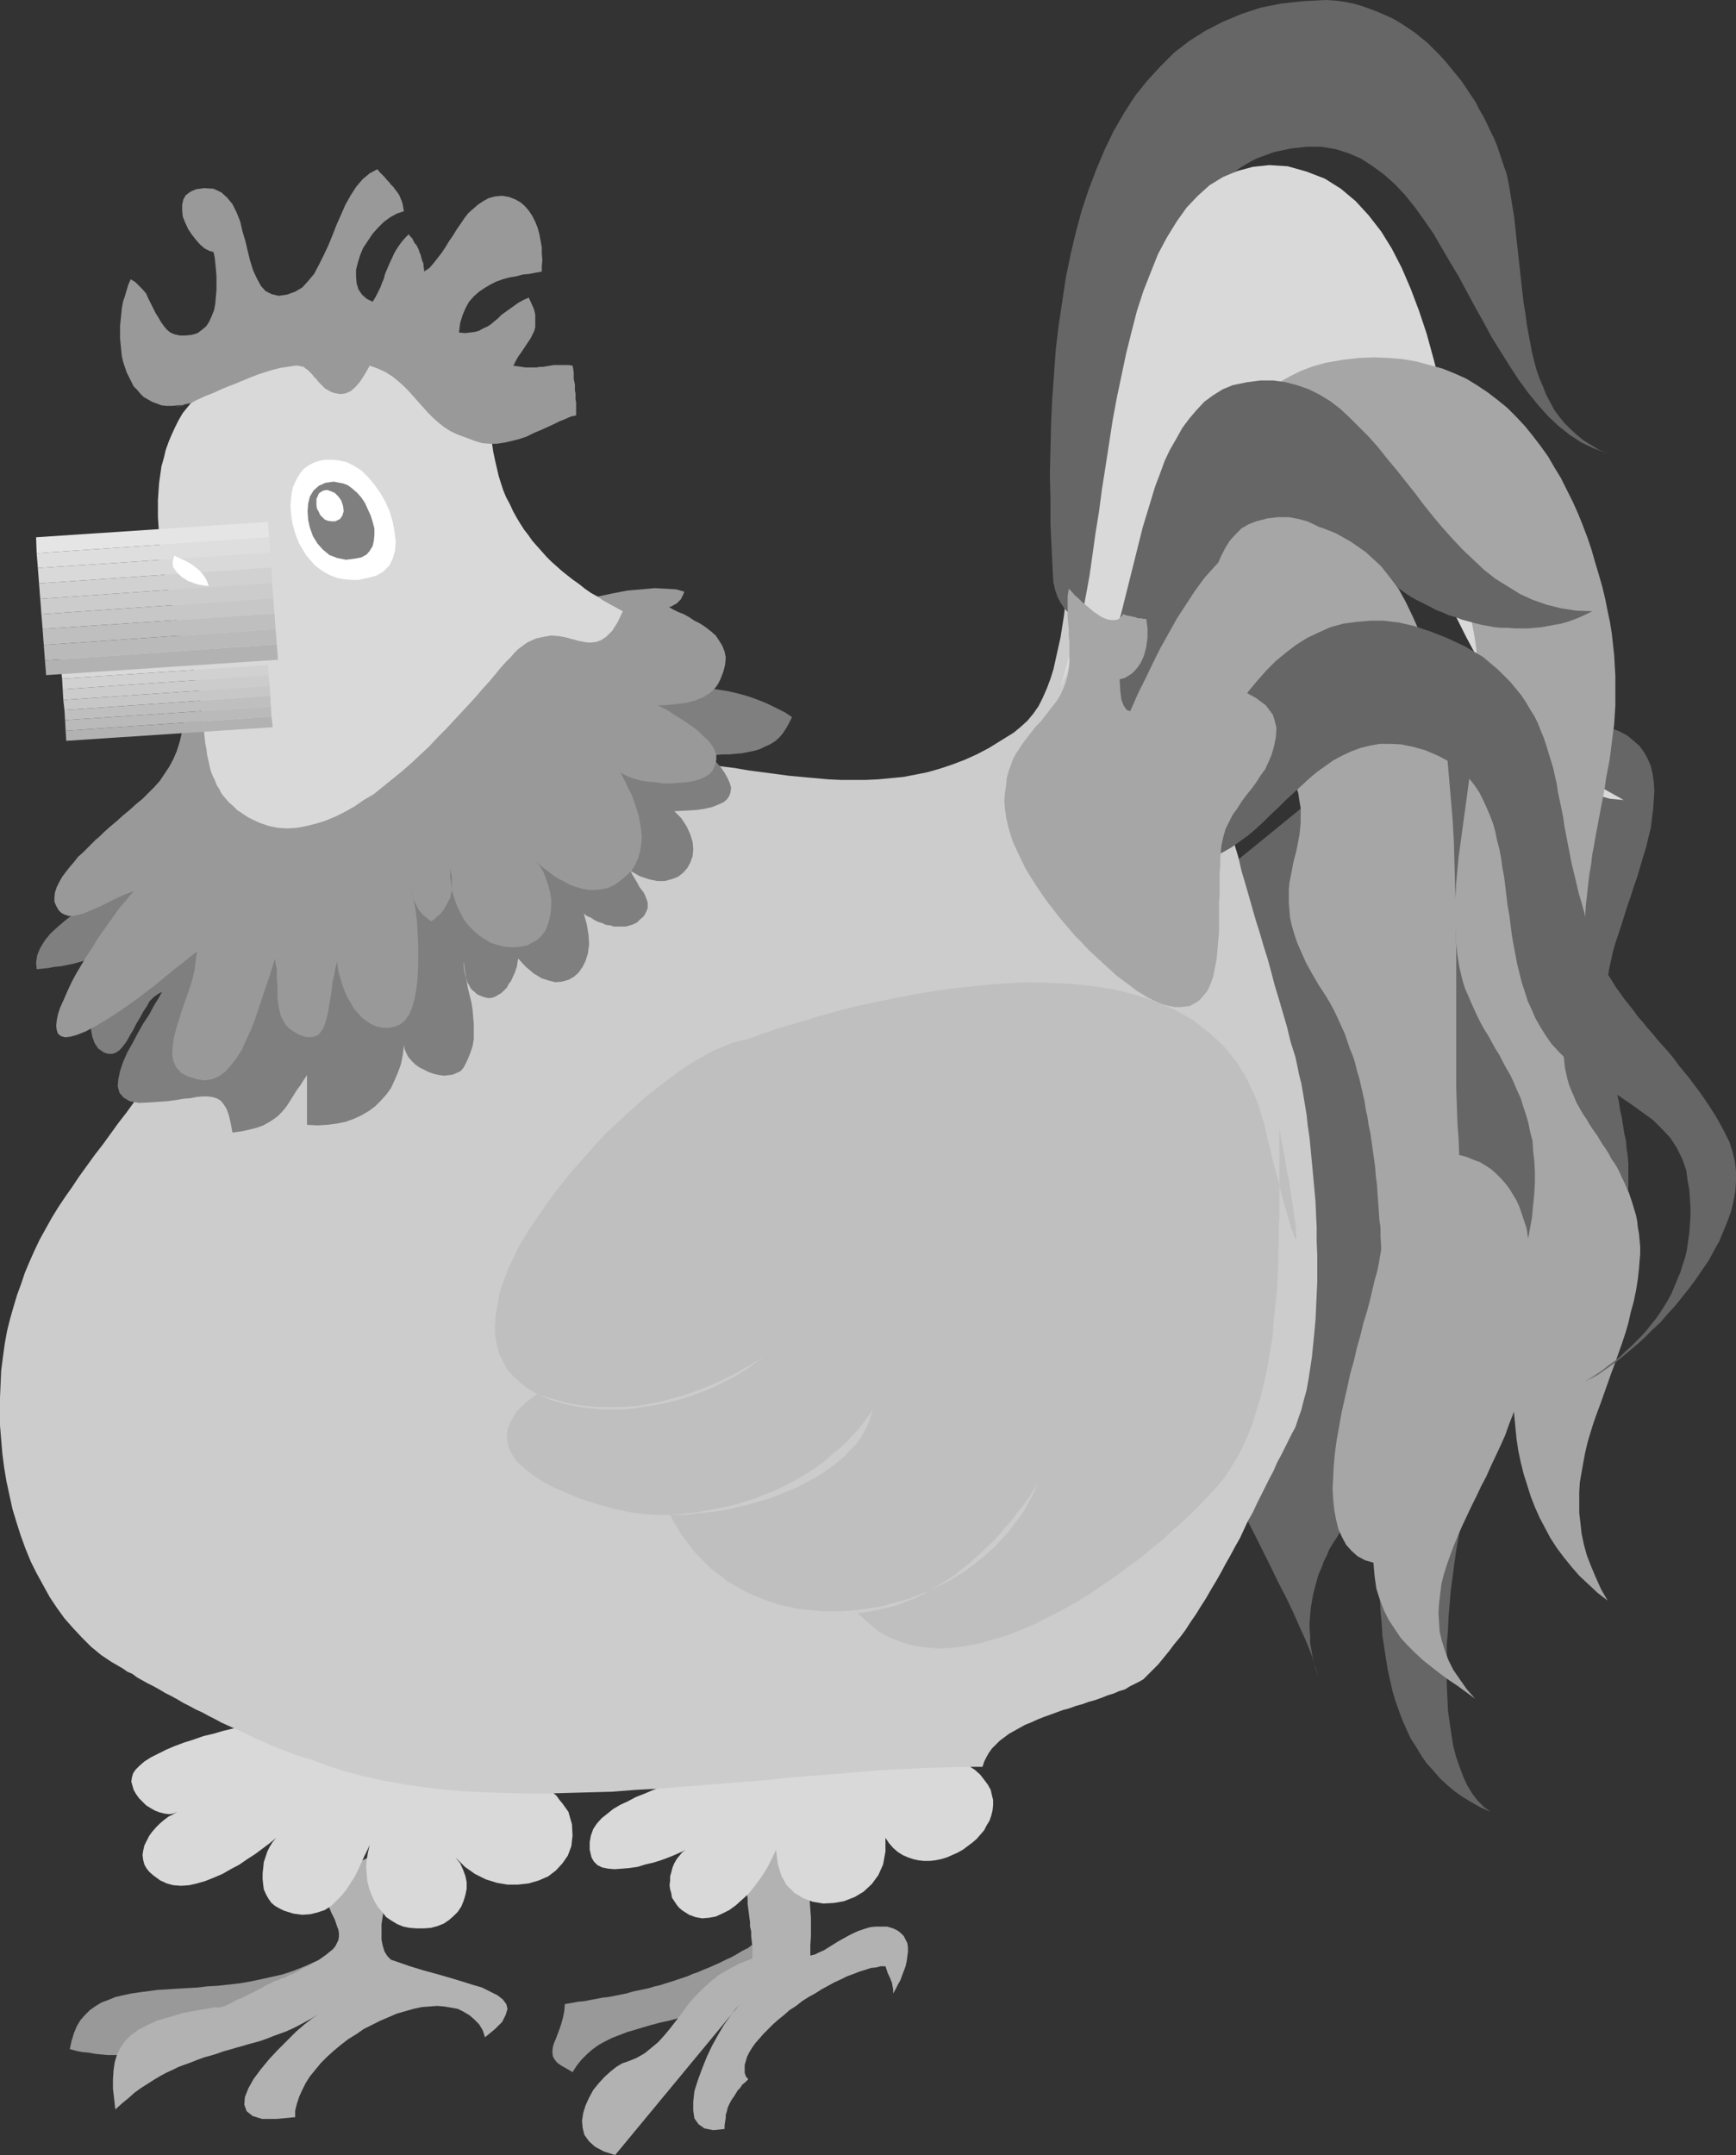 <?xml version="1.0" encoding="UTF-8" standalone="no"?>
<svg
   version="1.0"
   width="125.492mm"
   height="155.711mm"
   id="svg42"
   sodipodi:docname="Chicken 01.wmf"
   xmlns:inkscape="http://www.inkscape.org/namespaces/inkscape"
   xmlns:sodipodi="http://sodipodi.sourceforge.net/DTD/sodipodi-0.dtd"
   xmlns="http://www.w3.org/2000/svg"
   xmlns:svg="http://www.w3.org/2000/svg">
  <rect width="100%" height="100%" fill="#333333" stroke="none"/>
  <sodipodi:namedview
     id="namedview42"
     pagecolor="#ffffff"
     bordercolor="#000000"
     borderopacity="0.25"
     inkscape:showpageshadow="2"
     inkscape:pageopacity="0.0"
     inkscape:pagecheckerboard="0"
     inkscape:deskcolor="#d1d1d1"
     inkscape:document-units="mm" />
  <defs
     id="defs1">
    <pattern
       id="WMFhbasepattern"
       patternUnits="userSpaceOnUse"
       width="6"
       height="6"
       x="0"
       y="0" />
  </defs>
  <path
     style="fill:#999999;fill-opacity:1;fill-rule:evenodd;stroke:none"
     d="m 91.628,532.766 -2.909,1.778 -2.909,1.293 -2.909,1.293 -2.909,1.131 -2.909,0.97 -2.909,0.646 -2.909,0.646 -3.07,0.646 -2.909,0.485 -2.909,0.323 -2.909,0.323 -2.909,0.162 -2.747,0.323 -2.909,0.162 -2.747,0.162 -2.586,0.162 -2.586,0.162 -2.424,0.323 -2.424,0.323 -2.262,0.323 -2.262,0.485 -2.101,0.485 -1.939,0.808 -1.778,0.646 -1.616,0.97 -1.616,1.131 -1.293,1.293 -1.293,1.454 -0.97,1.616 -0.808,1.939 -0.646,2.101 -0.485,2.262 1.778,0.485 1.616,0.323 1.778,0.162 1.778,0.323 1.616,0.162 1.778,0.162 h 1.616 1.616 1.616 l 1.616,-0.162 1.616,-0.162 h 1.616 l 1.454,-0.323 1.616,-0.323 1.454,-0.162 1.616,-0.323 1.454,-0.485 1.454,-0.323 1.454,-0.485 1.454,-0.485 1.454,-0.485 1.454,-0.646 1.293,-0.485 1.454,-0.646 1.293,-0.646 1.293,-0.646 1.293,-0.646 1.293,-0.646 1.293,-0.646 1.293,-0.808 1.293,-0.808 1.131,-0.808 1.778,-0.808 1.939,-1.131 2.101,-0.808 2.262,-0.97 2.262,-0.97 2.424,-0.808 2.262,-0.97 2.101,-0.97 2.101,-0.97 1.778,-1.131 1.616,-1.131 1.293,-1.131 0.808,-1.293 0.485,-1.131 v -1.454 z"
     id="path1" />
  <path
     style="fill:#999999;fill-opacity:1;fill-rule:evenodd;stroke:none"
     d="m 204.426,531.958 -1.616,0.808 -1.616,0.97 -1.454,0.808 -1.454,0.646 -1.616,0.808 -1.454,0.646 -1.454,0.646 -1.616,0.646 -1.454,0.646 -1.454,0.485 -1.454,0.646 -1.454,0.485 -1.454,0.485 -1.454,0.485 -1.616,0.485 -1.454,0.485 -1.454,0.323 -1.616,0.485 -1.454,0.323 -1.616,0.323 -1.454,0.323 -1.616,0.485 -1.616,0.323 -1.616,0.323 -1.616,0.323 -1.616,0.162 -1.616,0.323 -1.778,0.323 -1.616,0.323 -1.778,0.162 -1.778,0.323 -1.778,0.323 -0.162,1.939 -0.323,1.616 -0.485,1.778 -0.485,1.454 -0.485,1.293 -0.485,1.293 -0.485,1.131 -0.323,0.97 -0.162,1.131 v 0.808 l 0.162,0.97 0.485,0.808 0.646,0.808 1.131,0.808 1.454,0.808 1.616,0.97 1.131,-1.778 1.293,-1.616 1.454,-1.454 1.454,-1.293 1.778,-1.293 1.778,-0.97 1.939,-0.97 2.101,-0.808 2.101,-0.808 2.262,-0.646 2.101,-0.646 2.262,-0.646 2.424,-0.646 2.262,-0.485 2.424,-0.646 2.262,-0.646 2.262,-0.646 2.262,-0.646 2.262,-0.646 2.101,-0.808 1.939,-0.97 1.939,-0.97 1.778,-1.131 1.778,-1.131 1.454,-1.454 1.454,-1.454 1.131,-1.616 0.97,-1.778 0.808,-2.101 0.646,-2.262 0.323,-2.424 0.162,-2.585 -0.808,0.485 -0.808,0.485 -0.808,0.485 -0.646,0.485 -0.808,0.485 -0.808,0.485 -0.808,0.485 z"
     id="path2" />
  <path
     style="fill:#b2b2b2;fill-opacity:1;fill-rule:evenodd;stroke:none"
     d="m 204.426,512.244 -0.162,1.778 -0.162,1.616 v 1.454 l 0.162,1.454 v 1.454 l 0.162,1.131 0.162,1.293 0.162,1.293 0.162,1.131 v 1.293 l 0.323,1.293 v 1.293 l 0.162,1.454 0.162,1.454 v 1.454 1.778 l -3.394,1.293 -3.07,1.616 -2.747,1.616 -2.424,1.939 -2.101,1.939 -2.101,2.101 -1.778,2.101 -1.616,2.262 -1.616,2.101 -1.616,2.101 -1.616,1.939 -1.616,1.778 -1.939,1.616 -1.778,1.454 -2.262,1.293 -2.424,0.97 -1.454,0.485 -1.616,0.97 -1.616,1.293 -1.616,1.454 -1.616,1.778 -1.454,1.778 -1.131,2.101 -0.97,2.101 -0.646,2.101 -0.323,2.101 0.162,1.939 0.485,1.939 1.293,1.778 1.616,1.454 2.424,1.293 3.07,0.97 34.098,-41.206 -1.293,1.454 -1.454,1.939 -1.616,2.262 -1.616,2.747 -1.616,2.909 -1.454,3.07 -1.293,3.232 -1.131,3.07 -0.97,3.07 -0.323,2.909 v 2.424 l 0.323,2.101 1.131,1.616 1.616,1.131 2.424,0.485 3.07,-0.323 v -0.97 l 0.162,-1.131 0.162,-0.97 v -0.808 l 0.323,-0.97 0.162,-0.808 0.323,-0.808 0.485,-0.97 0.485,-0.808 0.485,-0.646 0.485,-0.808 0.485,-0.808 0.646,-0.646 0.646,-0.97 0.808,-0.646 0.808,-0.808 -0.646,-0.808 -0.323,-0.97 v -1.131 -0.97 l 0.323,-1.131 0.323,-1.131 0.646,-1.293 0.808,-1.293 0.808,-1.131 1.131,-1.293 1.131,-1.293 1.293,-1.293 1.293,-1.293 1.454,-1.293 1.616,-1.293 1.454,-1.293 1.778,-1.131 1.616,-1.293 1.778,-1.131 1.778,-0.97 1.778,-1.131 1.778,-0.97 1.778,-0.97 1.778,-0.808 1.616,-0.808 1.778,-0.646 1.616,-0.646 1.616,-0.485 1.454,-0.485 1.454,-0.162 1.293,-0.323 h 1.293 l 0.323,0.97 0.323,0.97 0.485,0.97 0.323,0.808 0.323,0.808 0.162,0.97 0.162,0.808 v 1.131 l 0.646,-1.131 0.646,-1.293 0.646,-1.131 0.485,-1.293 0.485,-1.293 0.485,-1.293 0.323,-1.454 0.162,-1.293 0.162,-1.131 v -1.293 l -0.162,-1.131 -0.485,-0.97 -0.485,-0.97 -0.808,-0.808 -0.808,-0.646 -1.293,-0.646 -1.616,-0.485 h -1.616 -1.616 l -1.454,0.162 -1.616,0.485 -1.454,0.485 -1.454,0.646 -1.293,0.646 -1.454,0.808 -1.454,0.808 -1.293,0.808 -1.293,0.808 -1.293,0.808 -1.131,0.485 -1.293,0.646 -1.293,0.323 v -2.747 l 0.162,-2.585 v -2.585 -2.424 l -0.162,-2.262 -0.162,-2.262 -0.162,-2.101 -0.323,-2.101 -0.485,-1.939 -0.646,-1.778 -0.97,-1.939 -0.97,-1.778 -1.293,-1.616 -1.616,-1.778 -1.939,-1.454 -2.101,-1.616 -0.646,0.485 -0.808,0.646 -0.485,0.485 -0.646,0.646 -0.485,0.646 -0.646,0.646 -0.485,0.646 -0.323,0.646 -0.485,0.808 -0.323,0.646 -0.323,0.808 -0.323,0.646 -0.162,0.97 -0.162,0.808 v 0.808 z"
     id="path3" />
  <path
     style="fill:#b2b2b2;fill-opacity:1;fill-rule:evenodd;stroke:none"
     d="m 89.85,516.284 -0.323,0.808 -0.162,0.808 v 0.808 l 0.162,0.97 0.162,0.808 0.485,0.97 0.323,0.808 0.485,0.97 0.485,0.97 0.323,0.97 0.323,0.97 0.323,0.808 0.162,0.97 v 0.97 l -0.162,0.97 -0.485,0.97 -0.323,0.646 -0.646,0.808 -0.808,0.646 -0.97,0.808 -1.131,0.808 -1.131,0.808 -1.293,0.646 -1.293,0.808 -1.454,0.646 -1.293,0.808 -1.293,0.646 -1.293,0.485 -1.131,0.646 -1.131,0.323 -0.97,0.485 -0.808,0.162 -1.131,0.646 -1.131,0.485 -1.293,0.808 -1.293,0.646 -1.293,0.646 -1.293,0.646 -1.293,0.646 -1.293,0.485 -1.131,0.646 -0.97,0.485 -0.97,0.485 -0.808,0.323 -0.808,0.162 -0.485,0.162 h -0.485 l -0.162,-0.162 -4.848,0.808 -4.363,0.808 -3.717,1.131 -3.394,0.97 -2.747,1.293 -2.424,1.293 -1.939,1.454 -1.616,1.616 -1.131,1.616 -0.97,1.939 -0.646,2.101 -0.323,2.262 -0.162,2.424 v 2.585 l 0.323,2.747 0.323,2.909 1.778,-1.616 1.778,-1.454 1.616,-1.454 1.778,-1.293 1.778,-1.131 1.778,-1.131 1.616,-0.97 1.778,-0.97 1.778,-0.808 1.616,-0.808 1.778,-0.646 1.778,-0.646 1.616,-0.646 1.778,-0.646 1.778,-0.485 1.616,-0.485 1.778,-0.646 1.778,-0.485 1.616,-0.485 1.778,-0.485 1.616,-0.485 1.778,-0.485 1.778,-0.485 1.778,-0.646 1.616,-0.646 1.778,-0.646 1.778,-0.646 1.778,-0.808 1.616,-0.808 1.778,-0.97 1.778,-0.97 1.778,-1.131 -1.616,1.131 -2.101,1.616 -2.262,1.939 -2.424,2.424 -2.586,2.585 -2.424,2.585 -2.262,2.747 -1.939,2.585 -1.454,2.585 -0.97,2.424 -0.162,2.101 0.646,1.778 1.616,1.293 2.586,0.808 h 3.878 l 5.171,-0.485 v -1.778 l 0.485,-1.939 0.646,-1.939 0.808,-1.778 0.97,-1.939 1.131,-1.778 1.454,-1.778 1.454,-1.778 1.778,-1.778 1.778,-1.616 1.939,-1.616 2.101,-1.616 2.101,-1.293 2.101,-1.454 2.262,-1.131 2.262,-1.131 2.262,-0.97 2.262,-0.97 2.262,-0.646 2.262,-0.646 2.262,-0.485 2.101,-0.162 2.101,-0.162 1.939,0.162 1.939,0.323 1.778,0.323 1.616,0.808 1.616,0.97 1.293,1.131 1.293,1.293 0.97,1.616 0.646,1.939 2.747,-2.262 1.939,-1.939 0.97,-1.939 0.485,-1.616 -0.323,-1.293 -0.97,-1.293 -1.454,-1.131 -1.939,-0.97 -2.262,-1.131 -2.747,-0.808 -3.07,-0.97 -3.232,-0.97 -3.394,-0.97 -3.555,-0.97 -3.717,-1.131 -3.717,-1.293 -1.454,-0.485 -0.97,-0.97 -0.808,-1.293 -0.485,-1.616 -0.323,-1.616 v -1.939 -2.262 l 0.323,-2.101 0.323,-2.424 0.323,-2.262 0.323,-2.424 0.323,-2.262 0.162,-2.262 0.323,-2.101 v -1.939 l -0.162,-1.778 -1.939,0.323 -1.939,0.485 -1.616,0.485 -1.616,0.808 -1.454,0.808 -1.293,0.808 -1.293,0.97 -0.97,0.808 -0.97,0.97 -0.808,0.808 -0.808,0.97 -0.646,0.646 -0.323,0.646 -0.323,0.485 -0.162,0.162 z"
     id="path4" />
  <path
     style="fill:#d9d9d9;fill-opacity:1;fill-rule:evenodd;stroke:none"
     d="m 184.226,486.712 -1.939,0.646 -2.101,0.808 -2.101,0.808 -2.262,0.97 -2.101,0.808 -2.101,1.131 -2.101,0.97 -1.939,1.131 -1.616,1.293 -1.616,1.293 -1.293,1.454 -0.97,1.454 -0.646,1.778 -0.323,1.778 v 2.101 l 0.485,2.101 0.646,1.131 0.97,0.97 1.293,0.646 1.616,0.323 1.778,0.162 2.101,-0.162 1.939,-0.162 2.262,-0.323 2.101,-0.646 2.101,-0.485 2.101,-0.646 1.778,-0.646 1.616,-0.646 1.454,-0.646 1.131,-0.485 0.808,-0.485 -0.97,0.808 -0.808,0.97 -0.646,0.808 -0.646,1.131 -0.485,1.131 -0.323,1.293 -0.323,1.131 v 1.131 l -0.162,1.293 0.162,1.131 0.323,1.131 0.162,1.131 0.646,0.97 0.646,0.97 0.646,0.808 0.97,0.808 1.778,1.131 1.778,0.646 1.778,0.323 1.939,-0.162 1.778,-0.323 1.778,-0.808 1.939,-0.97 1.778,-1.293 1.616,-1.454 1.778,-1.616 1.454,-1.778 1.454,-1.939 1.454,-2.101 1.131,-1.939 1.131,-2.262 0.97,-2.101 0.485,3.878 0.97,3.232 1.454,2.585 2.101,2.101 2.424,1.454 2.586,0.97 2.909,0.485 2.909,-0.162 2.747,-0.485 2.909,-1.131 2.424,-1.454 2.262,-2.101 1.778,-2.424 1.293,-2.909 0.646,-3.555 v -3.717 l 0.97,1.454 1.131,1.293 1.293,1.131 1.293,0.808 1.454,0.646 1.454,0.485 1.454,0.323 1.454,0.162 h 1.616 l 1.454,-0.162 1.616,-0.323 1.616,-0.485 1.454,-0.646 1.454,-0.646 1.454,-0.808 1.293,-0.97 1.293,-0.97 1.131,-0.97 1.131,-1.293 0.97,-1.131 0.646,-1.293 0.808,-1.293 0.485,-1.454 0.323,-1.293 0.162,-1.454 v -1.454 l -0.323,-1.293 -0.323,-1.454 -0.808,-1.454 -0.97,-1.293 -1.131,-1.454 -1.454,-1.293 -0.97,-0.646 -1.131,-0.808 -0.97,-0.646 -1.131,-0.485 -1.131,-0.485 -1.131,-0.646 -1.131,-0.323 -1.293,-0.485 -1.293,-0.323 -1.293,-0.323 -1.131,-0.162 -1.454,-0.323 -1.293,-0.162 -1.454,-0.162 h -1.293 l -1.454,-0.162 -1.454,-0.162 h -1.454 -1.454 l -1.454,-0.162 h -1.454 -1.616 l -1.454,0.162 h -1.454 -1.616 -1.454 -1.616 -1.454 -1.454 l -1.616,0.162 h -1.454 -1.616 -2.262 -2.101 -2.262 -2.101 -1.939 -1.939 -1.939 l -1.939,0.162 h -1.778 -1.778 l -1.778,0.162 -1.616,0.162 h -1.616 l -1.454,0.162 -1.616,0.162 -1.454,0.323 -1.293,0.162 -1.454,0.323 -1.293,0.323 -1.293,0.323 -1.293,0.485 -1.131,0.323 -1.131,0.485 -1.131,0.646 -1.131,0.485 -0.97,0.646 -0.97,0.646 -0.97,0.808 -0.808,0.808 -0.97,0.808 -0.808,0.97 -0.646,0.97 z"
     id="path5" />
  <path
     style="fill:#d9d9d9;fill-opacity:1;fill-rule:evenodd;stroke:none"
     d="m 74.175,470.069 -2.424,0.485 -2.586,0.323 -2.586,0.646 -2.747,0.485 -2.747,0.646 -2.747,0.808 -2.747,0.646 -2.747,0.97 -2.586,0.808 -2.586,0.97 -2.262,0.97 -2.262,1.131 -1.939,0.97 -1.778,1.131 -1.293,1.131 -1.131,1.131 -0.646,0.97 -0.323,1.131 -0.162,1.131 0.323,1.131 0.323,1.131 0.646,1.131 0.808,1.131 0.97,0.97 0.97,0.97 1.293,0.808 1.131,0.646 1.293,0.485 1.293,0.323 1.293,0.162 1.131,-0.162 1.131,-0.485 -1.131,0.646 -1.293,0.646 -1.293,0.97 -1.131,0.97 -0.97,0.97 -1.131,1.293 -0.808,1.131 -0.646,1.293 -0.646,1.293 -0.323,1.454 -0.162,1.131 0.162,1.293 0.323,1.293 0.646,1.131 0.808,0.97 1.131,0.97 1.778,1.293 1.778,0.808 1.778,0.485 2.101,0.162 2.262,-0.162 2.101,-0.485 2.262,-0.646 2.424,-0.97 2.262,-0.97 2.262,-1.293 2.424,-1.293 2.101,-1.454 2.262,-1.454 1.939,-1.454 1.939,-1.454 1.778,-1.454 -0.97,1.131 -0.808,1.293 -0.646,1.293 -0.485,1.454 -0.485,1.454 -0.162,1.616 -0.162,1.454 v 1.616 l 0.162,1.454 0.162,1.293 0.646,1.454 0.646,1.131 0.808,1.131 0.97,0.808 1.131,0.646 1.293,0.646 2.586,0.808 2.424,0.323 2.262,-0.162 1.939,-0.485 1.939,-0.646 1.778,-1.131 1.454,-1.454 1.454,-1.454 1.293,-1.616 1.131,-1.778 1.131,-1.778 0.97,-1.939 0.808,-1.778 0.808,-1.778 0.808,-1.616 0.646,-1.454 -0.485,2.101 -0.323,1.939 -0.162,1.939 0.162,1.939 0.162,1.939 0.485,1.939 0.646,1.778 0.808,1.778 0.97,1.616 1.131,1.293 1.131,1.454 1.454,0.97 1.616,0.97 1.616,0.646 1.616,0.323 1.939,0.162 h 2.101 l 1.939,-0.162 1.778,-0.485 1.616,-0.646 1.454,-0.97 1.293,-1.131 1.131,-1.131 0.97,-1.454 0.646,-1.616 0.485,-1.616 0.323,-1.616 v -1.778 l -0.323,-1.616 -0.646,-1.778 -0.808,-1.778 -1.293,-1.616 2.586,2.585 2.747,1.939 2.909,1.454 3.07,0.97 2.909,0.485 h 2.909 l 2.909,-0.323 2.747,-0.808 2.586,-1.131 2.101,-1.616 1.778,-1.939 1.454,-2.101 0.97,-2.585 0.323,-2.909 -0.162,-3.07 -0.97,-3.393 -0.808,-1.131 -0.808,-1.131 -0.808,-0.97 -0.808,-1.131 -1.131,-0.97 -0.97,-0.97 -0.97,-0.808 -1.293,-0.97 -1.131,-0.808 -1.131,-0.808 -1.293,-0.808 -1.293,-0.646 -1.454,-0.646 -1.293,-0.646 -1.454,-0.646 -1.454,-0.646 -1.454,-0.646 -1.454,-0.646 -1.454,-0.485 -1.616,-0.485 -1.454,-0.646 -1.616,-0.485 -1.454,-0.485 -1.616,-0.485 -1.616,-0.485 -1.616,-0.485 -1.454,-0.485 -1.616,-0.323 -1.616,-0.485 -1.454,-0.485 -1.616,-0.485 -1.616,-0.485 -1.616,-0.323 -1.616,-0.485 -1.454,-0.323 -1.454,-0.162 -1.454,-0.162 -1.293,-0.323 -1.454,-0.162 -1.293,-0.162 h -1.454 l -1.293,-0.162 h -1.454 l -1.454,-0.162 h -1.454 l -1.454,-0.162 -1.616,-0.162 -1.616,-0.162 h -1.131 l -1.131,-0.162 -1.131,-0.162 -1.293,-0.323 -1.131,-0.323 -1.293,-0.323 -1.293,-0.323 -1.131,-0.323 -1.131,-0.162 -0.97,-0.162 -0.808,-0.162 -0.97,0.162 -0.485,0.323 -0.646,0.485 -0.162,0.646 z"
     id="path6" />
  <path
     style="fill:#666666;fill-opacity:1;fill-rule:evenodd;stroke:none"
     d="m 426.466,162.884 0.97,1.939 0.97,1.778 0.97,1.939 0.97,1.778 0.808,1.939 0.97,1.939 0.808,1.939 0.808,1.939 0.646,2.101 0.808,2.101 0.485,2.262 0.485,2.424 0.485,2.424 0.323,2.747 0.162,2.747 v 3.07 l 2.747,0.808 2.586,0.97 2.101,1.131 1.778,1.454 1.616,1.454 1.293,1.778 0.97,1.778 0.808,1.939 0.485,2.101 0.323,2.262 0.162,2.262 -0.162,2.424 -0.162,2.585 -0.323,2.424 -0.323,2.747 -0.646,2.585 -0.646,2.747 -0.808,2.585 -0.808,2.747 -0.808,2.747 -0.97,2.747 -0.808,2.585 -0.97,2.747 -0.808,2.585 -0.808,2.585 -0.808,2.424 -0.808,2.424 -0.646,2.262 -0.485,2.262 -0.485,2.101 -0.323,1.939 -0.162,1.939 -0.162,2.585 -0.162,2.424 v 2.585 2.424 l 0.162,2.424 0.162,2.424 0.323,2.262 0.162,2.262 0.485,2.424 0.323,2.262 0.323,2.262 0.485,2.101 0.485,2.262 0.485,2.101 0.323,2.262 0.485,2.101 0.323,2.101 0.323,2.101 0.485,2.101 0.162,2.101 0.323,2.101 0.162,2.101 v 1.939 2.101 1.939 l -0.162,2.101 -0.162,2.101 -0.485,1.939 -0.485,2.101 -0.485,1.939 -0.808,2.101 -0.97,2.101 -1.131,2.101 -1.293,2.101 -1.293,1.939 -1.293,1.778 -1.293,1.939 -1.293,1.778 -1.454,1.616 -1.293,1.778 -1.454,1.616 -1.293,1.616 -1.454,1.616 -1.293,1.616 -1.454,1.454 -1.293,1.616 -1.454,1.454 -1.293,1.616 -1.293,1.616 -1.454,1.616 -1.293,1.616 -1.131,1.778 -1.293,1.778 -1.131,1.778 -1.131,1.778 -1.131,1.939 -1.131,1.939 -0.97,1.939 -1.131,2.262 -0.808,2.101 -0.97,2.424 -0.808,2.424 -0.646,2.424 -0.646,2.747 -0.485,1.939 -0.646,2.262 -0.485,2.585 -0.646,2.747 -0.646,2.909 -0.485,2.909 -0.646,3.232 -0.485,3.232 -0.646,3.555 -0.485,3.393 -0.485,3.717 -0.485,3.555 -0.323,3.717 -0.323,3.717 -0.162,3.878 -0.323,3.717 v 3.717 3.717 3.555 l 0.162,3.555 0.162,3.555 0.485,3.393 0.485,3.232 0.485,3.07 0.808,3.07 0.97,2.747 0.97,2.585 1.131,2.424 1.293,2.101 1.454,1.939 1.778,1.778 1.778,1.293 -2.586,-1.131 -2.586,-1.454 -2.424,-1.454 -2.262,-1.616 -2.101,-1.778 -1.939,-1.778 -1.778,-2.101 -1.778,-1.939 -1.454,-2.101 -1.454,-2.424 -1.454,-2.262 -1.131,-2.424 -1.131,-2.585 -0.97,-2.585 -0.97,-2.747 -0.808,-2.747 -0.646,-2.909 -0.646,-2.909 -0.485,-3.07 -0.485,-3.07 -0.485,-3.232 -0.162,-3.07 -0.323,-3.393 -0.162,-3.232 -0.162,-3.555 v -3.393 -3.393 -3.555 -3.717 l 0.162,-3.555 0.162,-3.717 0.162,-3.555 -1.293,0.485 -1.131,0.808 -1.293,0.808 -1.131,0.808 -1.131,1.131 -1.131,0.97 -1.131,1.131 -1.131,1.293 -0.97,1.454 -0.97,1.293 -0.97,1.616 -0.97,1.454 -0.97,1.616 -0.646,1.616 -0.808,1.616 -0.646,1.778 -0.808,1.778 -0.485,1.778 -0.485,1.778 -0.485,1.939 -0.323,1.778 -0.323,1.939 -0.162,1.939 -0.162,1.939 v 1.778 l 0.162,1.939 v 1.939 l 0.323,1.778 0.323,1.939 0.485,1.778 0.485,1.778 0.646,1.778 -0.97,-3.07 -1.131,-3.393 -1.454,-3.555 -1.616,-3.555 -1.778,-4.04 -1.939,-4.04 -2.101,-4.04 -2.101,-4.363 -2.262,-4.525 -2.262,-4.525 -2.424,-4.686 -2.424,-4.686 -2.262,-4.848 -2.424,-4.848 -2.424,-5.009 -2.262,-4.848 -2.262,-5.009 -2.262,-4.848 -2.101,-4.848 -1.939,-4.848 -1.778,-4.848 -1.616,-4.848 -1.616,-4.686 -1.293,-4.525 -1.131,-4.525 -0.808,-4.363 -0.646,-4.201 -0.323,-4.04 v -3.878 l 0.323,-3.878 0.646,-3.555 0.808,-3.232 0.97,-3.393 0.97,-3.07 0.808,-2.909 0.808,-2.747 0.646,-2.585 0.646,-2.262 0.646,-2.262 0.485,-2.262 0.646,-2.101 0.323,-1.939 0.646,-1.939 0.323,-1.939 0.485,-1.778 0.323,-1.778 0.323,-1.778 0.485,-1.778 0.323,-1.939 0.323,-1.778 0.485,-1.939 0.323,-1.939 0.485,-2.101 0.323,-2.101 0.485,-2.262 0.485,-2.424 0.485,-2.585 0.485,-2.585 0.646,-2.909 0.485,-3.07 0.808,-3.232 0.646,-3.393 0.808,-3.717 0.808,-3.878 z"
     id="path7" />
  <path
     style="fill:#cccccc;fill-opacity:1;fill-rule:evenodd;stroke:none"
     d="m 61.409,254.506 -0.97,3.232 -0.808,3.393 -1.131,3.232 -1.293,3.232 -1.454,3.07 -1.454,3.232 -1.778,3.07 -1.616,3.07 -1.778,3.07 -1.939,3.07 -2.101,2.909 -1.939,3.07 -2.101,2.909 -2.101,2.909 -2.262,2.909 -2.101,2.909 -2.262,2.909 -2.101,2.909 -2.101,2.909 -2.262,2.909 -2.101,2.909 -2.101,2.909 -1.939,2.909 -1.939,2.747 -1.939,2.909 -1.778,2.909 -1.616,2.909 -1.616,2.909 -1.454,3.07 -1.293,2.909 -1.293,3.07 -0.97,2.909 -1.131,3.07 -0.97,3.232 -0.97,3.393 -0.808,3.232 -0.646,3.555 -0.485,3.555 -0.485,3.717 -0.162,3.717 L 0,381.678 v 3.878 3.717 l 0.323,3.878 0.323,3.878 0.485,3.717 0.646,3.878 0.808,3.717 0.808,3.717 1.131,3.717 1.131,3.555 1.293,3.555 1.454,3.555 1.616,3.232 1.778,3.232 1.778,3.232 1.939,2.909 2.101,2.909 2.424,2.747 2.424,2.585 2.424,2.424 2.747,2.262 2.909,1.939 3.07,1.778 1.131,0.808 1.454,0.646 1.293,0.97 1.454,0.808 1.454,0.808 1.616,0.808 1.454,0.808 1.616,0.97 1.616,0.808 1.778,0.97 1.616,0.97 1.616,0.808 1.778,0.97 1.778,0.808 1.778,0.97 1.616,0.808 1.778,0.97 1.778,0.808 1.778,0.808 1.778,0.808 1.778,0.808 1.616,0.808 1.616,0.808 1.778,0.646 1.616,0.808 1.616,0.646 1.616,0.646 1.454,0.485 1.616,0.646 1.454,0.485 1.454,0.485 1.293,0.323 4.848,1.778 4.848,1.616 5.01,1.293 5.171,1.131 5.333,0.97 5.333,0.808 5.494,0.646 5.656,0.485 5.656,0.323 5.656,0.162 5.818,0.162 h 5.979 l 5.818,-0.162 5.979,-0.162 5.979,-0.162 6.141,-0.485 6.141,-0.323 5.979,-0.485 6.141,-0.485 6.141,-0.485 6.141,-0.485 5.979,-0.485 6.141,-0.646 5.979,-0.485 5.979,-0.485 5.979,-0.485 5.979,-0.485 5.818,-0.323 5.818,-0.323 5.656,-0.162 5.656,-0.162 h 5.494 l 0.485,-1.454 0.646,-1.293 0.646,-1.131 0.808,-1.131 1.131,-1.131 0.97,-0.97 1.293,-0.97 1.293,-0.97 1.454,-0.808 1.454,-0.808 1.454,-0.808 1.616,-0.646 1.778,-0.808 1.616,-0.646 1.778,-0.646 1.778,-0.646 1.778,-0.646 1.778,-0.485 1.778,-0.646 1.778,-0.485 1.778,-0.646 1.778,-0.485 1.778,-0.646 1.616,-0.646 1.616,-0.485 1.454,-0.646 1.616,-0.485 1.293,-0.808 1.293,-0.646 1.293,-0.646 1.131,-0.646 0.808,-0.808 1.616,-1.616 1.616,-1.616 1.454,-1.778 1.454,-1.778 1.454,-1.939 1.616,-1.939 1.454,-1.939 1.454,-2.262 1.454,-2.101 1.293,-2.101 1.454,-2.262 1.293,-2.262 1.454,-2.424 1.293,-2.262 1.293,-2.424 1.293,-2.262 1.293,-2.424 1.293,-2.262 1.131,-2.424 1.131,-2.424 1.293,-2.262 1.131,-2.424 1.131,-2.262 1.131,-2.262 1.131,-2.262 1.131,-2.101 0.97,-2.262 1.131,-2.101 0.97,-1.939 0.97,-1.939 0.97,-1.939 0.97,-1.778 0.808,-2.424 0.808,-2.262 0.646,-2.585 0.808,-2.909 0.485,-2.747 0.485,-3.07 0.485,-3.232 0.323,-3.232 0.323,-3.232 0.323,-3.555 0.162,-3.393 0.162,-3.555 0.162,-3.555 v -3.717 -3.555 l -0.162,-3.717 v -3.717 l -0.162,-3.555 -0.162,-3.717 -0.323,-3.555 -0.323,-3.555 -0.323,-3.393 -0.323,-3.393 -0.323,-3.393 -0.485,-3.232 -0.323,-3.07 -0.485,-2.909 -0.485,-2.909 -0.485,-2.747 -0.646,-2.585 -0.485,-2.424 -0.485,-2.262 -1.293,-4.04 -0.97,-4.04 -1.131,-3.878 -1.131,-3.878 -1.131,-3.717 -0.97,-3.717 -0.97,-3.555 -1.131,-3.555 -0.97,-3.393 -1.131,-3.555 -0.97,-3.393 -0.97,-3.393 -0.97,-3.393 -0.97,-3.232 -0.808,-3.555 -0.97,-3.232 -0.97,-3.393 -0.808,-3.555 -0.808,-3.393 -0.808,-3.393 -0.808,-3.555 -0.808,-3.717 -0.808,-3.555 -0.646,-3.717 -0.808,-3.878 -0.646,-4.04 -0.646,-3.878 -0.646,-4.201 -0.485,-4.201 -0.646,-4.363 -0.485,-4.525 -0.485,-4.686 -1.616,-0.485 -1.616,-0.485 -1.454,-0.646 -1.293,-0.646 -1.293,-0.808 -1.131,-0.97 -1.131,-1.131 -0.97,-0.97 -0.808,-1.131 -0.808,-1.293 -0.808,-1.293 -0.485,-1.454 -0.646,-1.293 -0.485,-1.616 -0.485,-1.454 -0.485,-1.616 -0.323,-1.616 -0.162,-1.778 -0.323,-1.778 -0.162,-1.778 -0.162,-1.778 -0.162,-1.939 -0.162,-1.778 v -1.939 l -0.162,-1.939 v -1.939 -1.939 -1.939 -1.939 -1.939 -2.101 -1.939 l -2.101,0.97 -2.101,1.131 -1.778,1.454 -1.778,1.616 -1.293,1.939 -1.293,2.101 -1.131,2.101 -0.97,2.424 -0.808,2.585 -0.808,2.747 -0.646,2.747 -0.646,2.909 -0.485,2.909 -0.485,3.07 -0.485,3.07 -0.323,3.07 -0.323,3.07 -0.485,3.232 -0.323,3.07 -0.485,3.07 -0.485,3.07 -0.646,2.909 -0.646,2.909 -0.646,2.909 -0.808,2.585 -0.97,2.585 -1.131,2.585 -1.131,2.262 -1.454,2.101 -1.616,1.939 -1.778,1.616 -1.939,1.616 -3.394,2.101 -3.394,2.101 -3.394,1.778 -3.232,1.454 -3.394,1.293 -3.394,1.131 -3.394,0.97 -3.232,0.646 -3.394,0.646 -3.394,0.323 -3.394,0.323 -3.394,0.162 h -3.394 -3.394 l -3.555,-0.162 -3.555,-0.323 -3.555,-0.323 -3.555,-0.323 -3.555,-0.485 -3.717,-0.485 -3.717,-0.485 -3.717,-0.646 -3.878,-0.485 -3.878,-0.485 -3.878,-0.485 -4.04,-0.485 -4.202,-0.485 -4.04,-0.485 -4.363,-0.323 -4.202,-0.162 -4.363,-0.162 h -4.525 l -0.323,1.293 -0.646,1.131 -0.646,1.293 -0.808,1.293 -0.97,1.131 -1.131,1.293 -1.131,1.131 -1.131,1.293 -1.454,1.293 -1.454,1.131 -1.454,1.293 -1.616,1.131 -1.616,1.131 -1.778,1.131 -1.778,1.131 -1.616,1.131 -1.939,1.131 -1.778,0.97 -1.939,1.131 -1.778,0.97 -1.939,0.97 -1.778,0.97 -1.778,0.97 -1.939,0.97 -1.778,0.808 -1.616,0.808 -1.778,0.808 -1.616,0.808 -1.454,0.646 -1.616,0.646 -1.293,0.646 -1.454,0.485 -1.616,0.97 -1.616,0.97 -1.778,0.808 -1.616,1.131 -1.616,0.97 -1.454,0.97 -1.616,0.97 -1.616,0.97 -1.454,0.97 -1.454,0.97 -1.616,0.97 -1.454,0.808 -1.454,0.97 -1.616,0.808 -1.454,0.808 -1.454,0.646 -1.454,0.808 -1.616,0.646 -1.454,0.485 -1.616,0.485 -1.454,0.485 -1.616,0.323 -1.616,0.162 -1.616,0.162 h -1.454 -1.778 l -1.616,-0.162 -1.778,-0.323 -1.778,-0.485 -1.778,-0.485 -1.778,-0.646 z"
     id="path8" />
  <path
     style="fill:#7f7f7f;fill-opacity:1;fill-rule:evenodd;stroke:none"
     d="m 37.815,237.862 -1.454,1.131 -1.778,1.293 -2.101,1.293 -2.262,1.454 -2.424,1.454 -2.586,1.616 -2.424,1.616 -2.586,1.778 -2.262,1.778 -2.101,1.778 -2.101,1.939 -1.454,1.778 -1.293,2.101 -0.808,1.939 -0.323,1.939 0.162,1.939 1.616,-0.162 1.616,-0.162 1.616,-0.323 1.778,-0.162 1.616,-0.323 1.616,-0.323 1.778,-0.485 1.616,-0.485 1.616,-0.646 1.454,-0.646 1.454,-0.646 1.454,-0.808 1.293,-0.808 1.131,-0.97 0.97,-0.97 0.97,-1.131 -0.646,1.616 -0.808,1.939 -0.808,1.939 -0.97,2.262 -0.97,2.101 -0.97,2.424 -0.97,2.262 -0.97,2.424 -0.646,2.262 -0.646,2.262 -0.323,2.101 v 2.101 l 0.323,1.778 0.646,1.778 0.97,1.454 1.616,1.131 1.131,0.323 h 1.131 l 0.97,-0.323 1.131,-0.808 0.808,-0.97 0.97,-1.293 0.808,-1.454 0.97,-1.616 0.808,-1.616 0.97,-1.616 0.97,-1.778 0.97,-1.454 0.808,-1.454 1.131,-1.131 1.131,-0.808 1.131,-0.646 -0.97,1.778 -1.293,2.101 -1.293,2.424 -1.616,2.424 -1.454,2.585 -1.454,2.747 -1.454,2.585 -1.131,2.585 -0.808,2.424 -0.485,2.262 -0.162,1.939 0.485,1.778 1.131,1.293 1.616,0.97 2.586,0.485 3.232,-0.162 2.424,-0.162 2.262,-0.162 2.262,-0.323 1.939,-0.323 1.939,-0.162 1.616,-0.323 1.616,-0.162 h 1.454 l 1.293,0.162 1.131,0.323 1.131,0.646 0.808,0.97 0.808,1.293 0.646,1.778 0.485,2.101 0.485,2.585 2.424,-0.323 2.262,-0.485 1.939,-0.485 1.778,-0.646 1.454,-0.808 1.293,-0.808 1.293,-0.97 0.97,-0.97 0.97,-1.131 0.808,-1.131 0.808,-1.293 0.808,-1.293 0.808,-1.293 0.97,-1.293 0.808,-1.293 0.97,-1.454 v 13.574 l 2.909,0.162 2.586,-0.162 2.586,-0.323 2.424,-0.485 2.262,-0.808 2.101,-0.97 1.939,-1.131 1.778,-1.293 1.616,-1.616 1.454,-1.616 1.293,-1.778 0.97,-2.101 0.97,-2.262 0.808,-2.262 0.485,-2.424 0.323,-2.747 0.162,1.131 0.485,1.131 0.485,0.97 0.97,1.131 0.97,0.97 1.131,0.808 1.293,0.646 1.293,0.646 1.454,0.485 1.454,0.323 1.293,0.162 1.293,-0.162 1.131,-0.162 1.131,-0.485 0.97,-0.485 0.808,-0.97 0.97,-1.939 0.808,-1.939 0.646,-1.939 0.323,-1.939 v -2.101 -1.939 l -0.162,-1.939 -0.162,-1.939 -0.323,-2.101 -0.485,-1.939 -0.485,-1.939 -0.323,-1.939 -0.323,-1.778 -0.323,-1.939 -0.162,-1.778 v -1.778 0.808 0.97 0.808 0.808 l 0.162,0.97 0.162,0.808 0.162,0.808 0.323,0.808 0.162,0.808 0.485,0.808 0.323,0.646 0.485,0.646 0.646,0.485 0.646,0.646 0.646,0.323 0.808,0.323 0.97,0.323 0.97,0.162 0.97,-0.162 0.808,-0.323 0.808,-0.485 0.808,-0.485 0.646,-0.646 0.808,-0.808 0.485,-0.97 0.646,-0.808 0.485,-1.131 0.485,-0.97 0.323,-0.97 0.323,-0.97 0.162,-1.131 0.162,-0.97 2.101,2.262 2.101,1.778 2.101,1.293 1.939,0.646 1.939,0.485 1.778,-0.162 1.778,-0.485 1.454,-0.808 1.293,-1.131 1.131,-1.616 0.808,-1.616 0.646,-2.101 0.323,-2.424 -0.162,-2.585 -0.485,-2.909 -0.808,-2.909 0.808,0.646 1.131,0.485 0.97,0.646 0.97,0.485 1.131,0.323 0.97,0.485 1.293,0.162 0.97,0.323 h 1.131 1.131 0.97 l 1.131,-0.323 0.97,-0.323 0.97,-0.485 0.808,-0.808 0.97,-0.808 0.485,-0.808 0.323,-0.646 0.323,-0.808 v -0.808 -0.646 l -0.162,-0.646 -0.323,-0.808 -0.323,-0.808 -0.323,-0.646 -0.646,-0.808 -0.485,-0.646 -0.485,-0.97 -0.485,-0.808 -0.485,-0.808 -0.485,-0.808 -0.485,-0.97 2.586,1.454 2.424,0.808 2.262,0.485 h 2.101 l 1.778,-0.485 1.778,-0.646 1.454,-1.131 1.131,-1.293 0.808,-1.454 0.646,-1.778 0.162,-1.939 -0.162,-1.939 -0.646,-2.101 -0.97,-2.101 -1.454,-2.262 -1.939,-1.939 3.232,-0.162 2.586,-0.162 2.424,-0.323 2.101,-0.485 1.616,-0.646 1.454,-0.646 0.97,-0.808 0.646,-0.97 0.323,-0.97 0.162,-1.293 -0.323,-1.131 -0.646,-1.454 -0.808,-1.454 -1.131,-1.616 -1.454,-1.616 -1.778,-1.616 h 1.939 l 1.939,-0.162 h 1.778 l 1.778,-0.162 1.778,-0.162 1.616,-0.323 1.616,-0.323 1.616,-0.485 1.293,-0.646 1.454,-0.646 1.293,-0.808 1.131,-0.97 0.97,-1.131 0.97,-1.454 0.808,-1.454 0.808,-1.616 -1.939,-1.293 -1.939,-0.97 -1.939,-0.97 -1.778,-0.808 -2.101,-0.808 -1.778,-0.646 -2.101,-0.646 -1.939,-0.485 -2.101,-0.485 -2.101,-0.323 -2.262,-0.323 -2.262,-0.162 -2.424,-0.162 -2.262,-0.162 h -2.586 -2.747 z"
     id="path9" />
  <path
     style="fill:#999999;fill-opacity:1;fill-rule:evenodd;stroke:none"
     d="m 50.258,196.656 -0.485,3.07 -0.646,2.747 -0.808,2.585 -0.97,2.262 -1.131,2.101 -1.293,1.939 -1.293,1.939 -1.454,1.616 -1.616,1.616 -1.616,1.616 -1.778,1.454 -1.778,1.616 -1.778,1.454 -1.778,1.616 -1.939,1.616 -1.778,1.616 -0.97,0.97 -0.97,0.808 -1.131,1.131 -1.131,1.131 -1.293,1.293 -1.293,1.131 -1.131,1.454 -1.131,1.293 -1.131,1.454 -0.97,1.293 -0.808,1.454 -0.646,1.293 -0.485,1.454 -0.162,1.293 v 1.293 l 0.485,1.131 0.646,1.131 0.808,0.808 0.97,0.485 0.97,0.323 h 1.293 l 1.293,-0.323 1.454,-0.323 1.454,-0.646 1.454,-0.646 1.616,-0.646 1.616,-0.808 1.616,-0.808 1.616,-0.808 1.454,-0.646 1.616,-0.646 1.454,-0.485 -1.131,1.131 -1.131,1.454 -1.454,1.616 -1.454,1.939 -1.454,2.101 -1.616,2.262 -1.616,2.262 -1.454,2.424 -1.616,2.424 -1.454,2.424 -1.454,2.424 -1.293,2.424 -1.131,2.424 -0.97,2.262 -0.97,2.101 -0.646,1.939 -0.323,1.616 -0.162,1.616 0.162,1.131 0.323,0.97 0.808,0.646 1.131,0.323 1.454,-0.162 1.778,-0.485 2.424,-0.97 2.747,-1.454 3.232,-1.939 3.717,-2.424 4.363,-3.07 4.848,-3.717 5.333,-4.363 6.141,-4.848 -0.323,2.424 -0.323,2.585 -0.646,2.747 -0.808,2.585 -0.97,2.747 -0.97,2.747 -0.808,2.585 -0.808,2.585 -0.646,2.585 -0.323,2.262 -0.162,2.101 0.323,1.939 0.808,1.778 1.293,1.454 1.778,0.97 2.586,0.808 2.101,0.323 1.939,-0.323 1.939,-0.808 1.778,-1.293 1.454,-1.616 1.616,-2.101 1.454,-2.262 1.131,-2.585 1.293,-2.747 1.131,-2.909 0.97,-2.909 0.97,-2.909 0.97,-2.909 0.97,-2.747 0.808,-2.585 0.808,-2.585 0.162,1.454 0.323,1.454 v 1.454 1.454 l 0.162,1.616 v 1.454 1.454 l 0.162,1.454 0.162,1.293 0.323,1.454 0.323,1.293 0.646,1.131 0.646,1.131 0.97,0.97 1.131,0.808 1.293,0.808 1.778,0.646 1.454,0.162 1.131,-0.162 1.131,-0.485 0.808,-0.97 0.646,-0.97 0.485,-1.454 0.485,-1.616 0.323,-1.616 0.323,-1.939 0.323,-1.778 0.323,-2.101 0.162,-1.939 0.485,-1.939 0.323,-1.939 0.485,-1.778 0.162,1.616 0.323,1.616 0.485,1.616 0.485,1.616 0.646,1.778 0.646,1.454 0.97,1.616 0.808,1.454 1.131,1.293 1.131,1.293 1.293,0.97 1.293,0.808 1.454,0.646 1.616,0.323 h 1.616 l 1.778,-0.323 1.454,-0.646 1.293,-1.131 1.131,-1.616 0.808,-1.939 0.646,-2.424 0.485,-2.585 0.323,-2.909 0.162,-3.07 v -3.07 -3.232 l -0.162,-3.07 -0.162,-3.07 -0.323,-2.747 -0.485,-2.585 -0.485,-2.262 -0.485,-1.939 0.323,1.454 0.323,1.454 0.485,1.293 0.646,1.293 0.646,1.131 0.97,1.131 0.97,0.808 1.293,0.97 0.97,-0.646 0.808,-0.808 0.808,-0.646 0.646,-0.808 0.485,-0.808 0.485,-0.808 0.485,-0.97 0.485,-0.808 0.162,-0.97 0.323,-0.97 v -0.97 -1.131 -0.97 -0.97 l -0.323,-1.131 -0.162,-1.131 v 2.262 l 0.323,2.262 0.323,2.101 0.646,2.101 0.646,1.778 0.97,1.939 0.97,1.778 1.131,1.454 1.454,1.454 1.454,1.293 1.454,0.97 1.616,0.97 1.939,0.646 1.939,0.485 2.101,0.162 2.101,-0.162 1.939,-0.323 1.454,-0.808 1.454,-0.808 1.131,-1.131 0.97,-1.293 0.646,-1.616 0.485,-1.616 0.323,-1.778 0.162,-1.778 v -1.778 l -0.323,-1.939 -0.485,-1.778 -0.646,-1.939 -0.646,-1.778 -0.97,-1.616 -1.131,-1.454 0.97,0.97 1.131,0.97 1.293,0.97 1.293,0.97 1.454,0.97 1.616,0.808 1.454,0.808 1.778,0.646 1.616,0.485 1.778,0.323 h 1.616 l 1.778,-0.162 1.778,-0.323 1.778,-0.808 1.616,-1.131 1.778,-1.454 1.454,-1.454 0.97,-1.616 0.808,-1.778 0.485,-1.778 0.323,-1.939 0.162,-1.939 -0.162,-1.939 -0.323,-1.939 -0.323,-1.939 -0.646,-1.939 -0.646,-2.101 -0.646,-1.778 -0.97,-1.778 -0.808,-1.778 -0.808,-1.616 -0.97,-1.454 0.485,0.646 0.97,0.485 1.293,0.646 1.454,0.485 1.778,0.485 1.939,0.323 2.101,0.162 2.101,0.323 h 2.262 l 2.101,-0.162 2.101,-0.162 1.939,-0.323 1.616,-0.485 1.454,-0.646 1.293,-0.808 0.808,-0.97 0.646,-1.454 0.323,-1.454 v -1.293 l -0.485,-1.454 -0.808,-1.293 -0.97,-1.293 -1.293,-1.131 -1.293,-1.293 -1.454,-1.131 -1.616,-1.131 -1.454,-0.97 -1.616,-0.97 -1.454,-0.97 -1.293,-0.808 -1.293,-0.646 -0.97,-0.485 h 1.616 l 1.778,-0.162 1.454,-0.162 1.454,-0.162 1.454,-0.162 1.131,-0.323 1.293,-0.323 1.131,-0.485 0.97,-0.323 0.97,-0.646 0.808,-0.485 0.808,-0.646 0.646,-0.646 0.646,-0.808 0.485,-0.808 0.485,-0.97 0.808,-2.101 0.485,-1.939 0.162,-1.939 -0.323,-1.616 -0.646,-1.616 -0.808,-1.293 -0.97,-1.454 -1.293,-1.131 -1.454,-1.131 -1.454,-0.97 -1.616,-0.808 -1.454,-0.97 -1.454,-0.808 -1.616,-0.646 -1.293,-0.646 -1.131,-0.646 0.646,-0.162 0.808,-0.485 0.646,-0.323 0.485,-0.485 0.646,-0.646 0.323,-0.646 0.323,-0.646 0.323,-0.808 -2.262,-0.646 -2.747,-0.162 -3.07,-0.162 -3.555,0.323 -3.878,0.323 -4.202,0.808 -4.525,0.97 -4.686,1.131 -5.01,1.293 -5.171,1.454 -5.333,1.616 -5.494,1.778 -5.656,1.778 -5.494,1.778 -5.656,1.939 -5.818,1.939 -5.494,1.939 -5.656,2.101 -5.494,1.778 -5.333,1.939 -5.171,1.778 -5.01,1.778 -4.848,1.454 -4.363,1.616 -4.202,1.293 -3.878,1.131 -3.555,0.97 -3.232,0.646 -2.586,0.485 -2.262,0.323 h -1.778 z"
     id="path10" />
  <path
     style="fill:#d9d9d9;fill-opacity:1;fill-rule:evenodd;stroke:none"
     d="m 52.844,109.236 -1.454,1.778 -1.454,1.778 -1.131,1.939 -0.97,1.939 -0.97,2.101 -0.808,1.939 -0.808,2.262 -0.485,2.101 -0.646,2.262 -0.323,2.262 -0.323,2.262 -0.162,2.262 -0.162,2.424 v 2.262 2.424 l 0.162,2.424 0.162,2.424 0.162,2.424 0.323,2.424 0.485,2.424 0.323,2.424 0.485,2.262 0.646,2.424 0.485,2.262 0.646,2.424 0.646,2.262 0.646,2.262 0.646,2.101 0.646,2.262 0.808,2.101 0.808,2.101 0.808,1.939 0.485,1.616 0.646,1.778 0.323,1.616 0.485,1.616 0.323,1.778 0.323,1.616 0.162,1.616 0.162,1.616 0.323,1.616 0.162,1.616 0.162,1.616 0.162,1.616 0.162,1.616 0.162,1.454 0.323,1.616 0.162,1.454 0.323,1.454 0.323,1.454 0.323,1.454 0.485,1.293 0.646,1.293 0.485,1.293 0.808,1.293 0.646,1.293 0.97,1.131 0.97,1.131 1.131,0.97 1.131,1.131 1.454,0.97 1.454,0.97 1.616,0.808 1.778,0.808 2.424,0.808 2.424,0.485 2.586,0.162 2.586,-0.162 2.586,-0.485 2.586,-0.646 2.586,-0.808 2.747,-1.131 2.586,-1.293 2.586,-1.454 2.586,-1.778 2.747,-1.616 2.586,-2.101 2.424,-1.939 2.586,-2.101 2.586,-2.262 2.424,-2.262 2.424,-2.262 2.262,-2.424 2.262,-2.262 2.262,-2.424 2.101,-2.262 2.101,-2.262 1.939,-2.101 1.778,-2.101 1.778,-1.939 1.616,-1.939 1.454,-1.778 1.454,-1.616 1.293,-1.293 1.131,-1.293 0.97,-0.97 2.424,-1.778 2.424,-1.131 2.262,-0.485 1.939,-0.323 2.101,0.162 1.778,0.323 1.778,0.485 1.778,0.485 1.616,0.323 1.454,0.162 1.616,-0.162 1.454,-0.485 1.454,-0.97 1.616,-1.616 1.454,-2.262 1.454,-3.07 -1.778,-0.97 -1.778,-0.97 -1.778,-0.97 -1.616,-1.131 -1.778,-0.97 -1.616,-1.131 -1.616,-1.293 -1.616,-1.131 -1.454,-1.131 -1.616,-1.293 -1.454,-1.293 -1.454,-1.293 -1.293,-1.293 -1.293,-1.454 -1.293,-1.454 -1.293,-1.454 -1.131,-1.616 -1.131,-1.454 -1.131,-1.778 -0.97,-1.616 -0.97,-1.778 -0.808,-1.778 -0.97,-1.778 -0.808,-1.939 -0.646,-1.939 -0.646,-2.101 -0.485,-2.101 -0.485,-2.101 -0.485,-2.262 -0.323,-2.262 -0.323,-2.424 -0.162,-2.424 -1.616,-0.485 -1.616,-0.646 -1.293,-0.646 -1.293,-0.808 -1.131,-0.808 -0.808,-0.97 -0.97,-0.97 -0.808,-1.131 -0.808,-1.131 -0.808,-0.97 -0.646,-1.131 -0.808,-1.131 -0.808,-0.97 -0.646,-0.97 -0.808,-0.808 -0.97,-0.808 -2.424,-1.616 -2.424,-1.293 -2.262,-1.131 -2.424,-0.97 -2.262,-0.808 -2.424,-0.646 L 101.647,95.016 99.223,94.531 96.799,94.208 94.375,93.884 H 91.79 L 89.042,93.723 86.457,93.561 H 83.548 80.639 77.569 l -0.808,2.101 -1.131,1.616 -1.131,1.454 -1.293,1.131 -1.454,0.97 -1.454,0.646 -1.616,0.646 -1.778,0.485 -1.778,0.485 -1.616,0.646 -1.939,0.485 -1.616,0.646 -1.939,0.808 -1.778,0.97 -1.778,1.131 z"
     id="path11" />
  <path
     style="fill:#e5e5e5;fill-opacity:1;fill-rule:evenodd;stroke:none"
     d="m 72.559,173.064 0.162,2.909 -56.237,3.717 -0.162,-2.747 z"
     id="path12" />
  <path
     style="fill:#dedede;fill-opacity:1;fill-rule:evenodd;stroke:none"
     d="m 72.721,175.973 0.323,2.909 -56.399,3.717 -0.162,-2.909 z"
     id="path13" />
  <path
     style="fill:#d9d9d9;fill-opacity:1;fill-rule:evenodd;stroke:none"
     d="m 73.044,178.881 0.162,2.747 -56.237,3.717 -0.323,-2.747 z"
     id="path14" />
  <path
     style="fill:#d1d1d1;fill-opacity:1;fill-rule:evenodd;stroke:none"
     d="m 73.205,181.628 0.162,2.747 -56.237,3.878 -0.162,-2.909 z"
     id="path15" />
  <path
     style="fill:#cccccc;fill-opacity:1;fill-rule:evenodd;stroke:none"
     d="m 73.367,184.375 0.323,2.909 -56.399,3.878 -0.162,-2.909 z"
     id="path16" />
  <path
     style="fill:#c7c7c7;fill-opacity:1;fill-rule:evenodd;stroke:none"
     d="m 73.69,187.284 0.162,2.747 -56.237,3.878 -0.323,-2.747 z"
     id="path17" />
  <path
     style="fill:#bfbfbf;fill-opacity:1;fill-rule:evenodd;stroke:none"
     d="m 73.852,190.031 0.162,2.909 -56.237,3.717 -0.162,-2.747 z"
     id="path18" />
  <path
     style="fill:#bababa;fill-opacity:1;fill-rule:evenodd;stroke:none"
     d="m 74.013,192.94 0.162,2.747 -56.237,3.878 -0.162,-2.909 z"
     id="path19" />
  <path
     style="fill:#b2b2b2;fill-opacity:1;fill-rule:evenodd;stroke:none"
     d="m 74.175,195.687 0.323,2.909 -56.399,3.717 -0.162,-2.747 z"
     id="path20" />
  <path
     style="fill:#e5e5e5;fill-opacity:1;fill-rule:evenodd;stroke:none"
     d="m 73.205,142.523 0.323,4.201 -63.509,4.363 -0.162,-4.363 z"
     id="path21" />
  <path
     style="fill:#dedede;fill-opacity:1;fill-rule:evenodd;stroke:none"
     d="m 73.529,146.725 0.323,4.201 -63.509,4.201 -0.323,-4.04 z"
     id="path22" />
  <path
     style="fill:#d9d9d9;fill-opacity:1;fill-rule:evenodd;stroke:none"
     d="m 73.852,150.926 0.323,4.04 -63.509,4.363 -0.323,-4.201 z"
     id="path23" />
  <path
     style="fill:#d1d1d1;fill-opacity:1;fill-rule:evenodd;stroke:none"
     d="m 74.175,154.966 0.162,4.201 -63.348,4.363 -0.323,-4.201 z"
     id="path24" />
  <path
     style="fill:#cccccc;fill-opacity:1;fill-rule:evenodd;stroke:none"
     d="m 74.337,159.167 0.323,4.201 -63.348,4.363 -0.323,-4.201 z"
     id="path25" />
  <path
     style="fill:#c7c7c7;fill-opacity:1;fill-rule:evenodd;stroke:none"
     d="m 74.66,163.369 0.323,4.201 -63.348,4.201 -0.323,-4.04 z"
     id="path26" />
  <path
     style="fill:#bfbfbf;fill-opacity:1;fill-rule:evenodd;stroke:none"
     d="m 74.983,167.57 0.323,4.201 -63.348,4.363 -0.323,-4.363 z"
     id="path27" />
  <path
     style="fill:#bababa;fill-opacity:1;fill-rule:evenodd;stroke:none"
     d="m 75.306,171.771 0.323,4.201 -63.348,4.363 -0.323,-4.201 z"
     id="path28" />
  <path
     style="fill:#b2b2b2;fill-opacity:1;fill-rule:evenodd;stroke:none"
     d="m 75.629,175.973 0.323,4.201 -63.348,4.201 -0.323,-4.04 z"
     id="path29" />
  <path
     style="fill:#999999;fill-opacity:1;fill-rule:evenodd;stroke:none"
     d="m 53.975,109.236 -1.778,0.808 -1.778,0.485 -1.778,0.162 -1.616,0.162 h -1.454 l -1.454,-0.162 -1.293,-0.485 -1.293,-0.485 -1.131,-0.646 -1.131,-0.646 -0.97,-0.97 -0.808,-0.97 -0.97,-0.97 -0.646,-1.293 -0.646,-1.293 -0.646,-1.293 -0.485,-1.454 -0.485,-1.454 -0.323,-1.454 -0.162,-1.616 -0.162,-1.616 -0.162,-1.616 v -1.616 -1.778 l 0.162,-1.616 0.162,-1.616 0.162,-1.616 0.323,-1.778 0.485,-1.454 0.485,-1.616 0.485,-1.616 0.646,-1.454 1.293,0.808 0.97,0.97 0.97,0.97 0.97,1.131 0.646,1.454 0.646,1.293 0.646,1.293 0.646,1.293 0.808,1.293 0.646,1.131 0.808,1.131 0.808,0.97 0.97,0.808 1.131,0.485 1.454,0.323 h 1.454 l 1.778,-0.162 1.616,-0.485 1.293,-0.97 1.131,-0.97 0.808,-1.293 0.646,-1.454 0.646,-1.616 0.323,-1.778 0.162,-1.939 0.162,-1.778 v -1.939 -1.778 l -0.162,-1.939 -0.162,-1.616 -0.162,-1.616 -0.323,-1.454 -1.131,-0.323 -1.293,-0.646 -1.293,-1.131 -1.131,-1.293 -1.131,-1.454 -0.97,-1.454 -0.808,-1.778 -0.646,-1.616 -0.162,-1.616 v -1.616 l 0.323,-1.454 0.646,-1.131 1.293,-0.97 1.454,-0.646 2.262,-0.323 2.586,0.162 2.101,0.97 1.616,1.454 1.454,1.778 1.131,2.262 0.97,2.424 0.646,2.747 0.808,2.747 0.646,2.747 0.646,2.585 0.808,2.585 0.97,2.101 1.131,2.101 1.293,1.454 1.616,0.808 1.939,0.485 2.262,-0.323 2.262,-0.808 1.939,-1.131 1.616,-1.778 1.616,-1.939 1.293,-2.424 1.293,-2.585 1.293,-2.747 1.131,-2.747 1.131,-2.909 1.293,-2.909 1.131,-2.585 1.454,-2.585 1.454,-2.262 1.778,-2.101 1.939,-1.616 2.101,-1.131 0.646,0.808 0.646,0.646 0.646,0.646 0.646,0.808 0.646,0.646 0.485,0.646 0.646,0.646 0.485,0.646 0.485,0.646 0.485,0.646 0.323,0.646 0.323,0.808 0.323,0.808 0.162,0.646 0.162,0.97 0.162,0.808 -1.939,0.646 -1.778,0.97 -1.778,1.293 -1.616,1.616 -1.454,1.616 -1.293,1.939 -1.293,1.939 -0.808,1.939 -0.646,2.101 -0.485,1.939 v 1.939 l 0.162,1.778 0.485,1.616 0.97,1.454 1.293,1.131 1.616,0.808 0.808,-1.293 0.646,-1.293 0.646,-1.293 0.485,-1.293 0.485,-1.131 0.323,-1.293 0.485,-1.131 0.485,-1.131 0.485,-1.131 0.485,-0.97 0.485,-1.131 0.646,-1.131 0.646,-0.97 0.808,-1.131 0.97,-1.131 0.97,-0.97 0.485,0.646 0.485,0.485 0.323,0.646 0.323,0.646 0.485,0.485 0.323,0.646 0.323,0.646 0.162,0.646 0.323,0.646 0.162,0.646 0.162,0.646 0.162,0.485 0.323,0.808 v 0.646 l 0.162,0.808 v 0.646 l 1.454,-0.97 1.131,-1.293 1.131,-1.454 1.131,-1.454 0.97,-1.454 0.97,-1.616 1.131,-1.616 0.97,-1.616 1.131,-1.616 0.97,-1.454 1.131,-1.454 1.293,-1.131 1.293,-1.131 1.454,-0.97 1.454,-0.808 1.778,-0.485 1.939,-0.162 1.939,0.323 1.616,0.646 1.454,0.808 1.131,0.97 1.131,1.293 0.97,1.454 0.808,1.616 0.646,1.616 0.485,1.778 0.323,1.778 0.323,1.778 v 1.778 l 0.162,1.778 -0.162,1.616 v 1.454 l -1.778,0.323 -1.616,0.323 -1.778,0.162 -1.778,0.485 -1.939,0.323 -1.778,0.485 -1.778,0.646 -1.616,0.808 -1.616,0.97 -1.454,0.97 -1.454,1.293 -1.293,1.454 -0.97,1.778 -0.808,1.939 -0.646,2.101 -0.323,2.585 1.616,0.162 1.454,-0.162 1.293,-0.162 1.131,-0.323 1.131,-0.646 1.131,-0.485 0.97,-0.646 0.97,-0.808 0.97,-0.808 0.97,-0.97 1.131,-0.808 1.131,-0.808 1.131,-0.808 1.131,-0.808 1.454,-0.808 1.454,-0.646 0.808,1.778 0.646,1.454 0.323,1.454 v 1.131 1.293 0.97 l -0.323,1.131 -0.485,0.97 -0.485,0.97 -0.646,0.97 -0.646,0.97 -0.646,0.97 -0.646,0.97 -0.808,1.131 -0.646,1.131 -0.646,1.293 1.131,0.162 1.131,0.162 0.97,0.162 h 0.97 0.97 1.131 l 0.97,-0.162 h 0.808 l 0.97,-0.162 0.97,-0.162 0.97,-0.162 h 1.131 0.97 0.97 1.131 l 0.97,0.162 0.162,0.808 0.162,0.97 v 0.808 0.97 l 0.162,0.808 0.162,0.808 v 0.808 0.808 l 0.162,0.808 v 0.808 0.808 l 0.162,0.808 v 0.808 0.97 0.808 0.97 l -1.454,0.323 -1.454,0.646 -1.616,0.646 -1.616,0.808 -1.778,0.808 -1.778,0.808 -1.939,0.808 -1.939,0.97 -1.939,0.646 -1.939,0.485 -2.101,0.485 -2.101,0.323 h -1.939 l -2.101,-0.162 -2.101,-0.646 -2.101,-0.808 -2.262,-0.808 -2.101,-0.97 -1.778,-1.131 -1.616,-1.293 -1.454,-1.293 -1.454,-1.454 -1.293,-1.454 -1.293,-1.454 -1.293,-1.454 -1.293,-1.454 -1.454,-1.454 -1.454,-1.293 -1.616,-1.293 -1.778,-1.131 -2.101,-0.97 -2.262,-0.808 -0.808,1.454 -0.97,1.616 -0.97,1.454 -1.131,1.293 -1.293,1.131 -1.454,0.646 -1.454,0.162 -1.778,-0.323 -0.808,-0.323 -0.808,-0.485 -0.646,-0.323 -0.646,-0.646 -0.646,-0.646 -0.646,-0.646 -0.485,-0.646 -0.646,-0.646 -0.485,-0.646 -0.646,-0.646 -0.485,-0.485 -0.646,-0.485 -0.646,-0.485 -0.808,-0.162 -0.646,-0.162 h -0.808 l -2.101,0.323 -2.101,0.323 -1.939,0.485 -2.101,0.646 -1.939,0.646 -2.101,0.808 -1.939,0.808 -1.939,0.808 -2.101,0.808 -1.939,0.808 -2.101,0.97 -2.101,0.808 -2.101,0.97 -2.101,0.808 -2.101,0.808 -2.262,0.646 z"
     id="path30" />
  <path
     style="fill:#666666;fill-opacity:1;fill-rule:evenodd;stroke:none"
     d="m 287.651,156.582 -0.323,-6.625 -0.323,-6.787 v -6.787 l -0.162,-6.948 0.162,-6.787 0.162,-6.948 0.323,-6.787 0.485,-6.787 0.485,-6.787 0.808,-6.625 0.97,-6.464 0.97,-6.464 1.293,-6.302 1.454,-6.14 1.616,-5.979 1.939,-5.817 2.101,-5.494 2.262,-5.333 2.424,-5.009 2.909,-5.009 2.909,-4.525 3.394,-4.201 3.555,-3.878 3.717,-3.717 4.202,-3.232 4.363,-2.747 4.686,-2.424 5.01,-2.101 5.333,-1.778 5.656,-1.131 5.979,-0.646 L 362.31,0 l 2.586,0.162 2.424,0.323 2.424,0.485 2.262,0.646 2.262,0.808 2.101,0.808 2.262,0.97 2.101,0.97 1.939,1.131 1.939,1.293 1.939,1.293 1.778,1.454 1.778,1.454 1.616,1.616 1.616,1.616 1.616,1.778 1.454,1.778 1.454,1.778 1.454,1.778 1.293,1.939 1.293,1.939 1.293,1.939 0.97,1.939 1.131,1.939 0.97,1.939 0.97,2.101 0.97,1.939 0.808,1.939 0.646,1.939 0.646,1.939 0.646,1.939 0.646,1.778 0.646,3.07 0.485,2.909 0.485,3.07 0.485,2.909 0.323,3.07 0.323,3.07 0.323,2.909 0.323,2.909 0.323,2.909 0.323,2.909 0.323,2.909 0.323,2.747 0.485,2.909 0.323,2.585 0.485,2.747 0.485,2.585 0.485,2.585 0.646,2.585 0.646,2.424 0.808,2.262 0.97,2.262 0.808,2.101 1.131,2.101 1.131,2.101 1.293,1.778 1.454,1.778 1.616,1.616 1.778,1.616 1.778,1.454 2.101,1.293 2.101,1.293 2.424,0.97 -3.717,-1.293 -3.394,-1.616 -3.232,-2.101 -3.07,-2.424 -2.909,-2.747 -2.747,-3.07 -2.747,-3.393 -2.586,-3.555 -2.424,-3.717 -2.424,-3.878 -2.424,-3.878 -2.262,-4.201 -2.262,-4.04 -2.262,-4.201 -2.262,-4.201 -2.424,-4.04 -2.262,-3.878 -2.262,-3.878 -2.586,-3.717 -2.424,-3.393 -2.747,-3.393 -2.747,-2.909 -2.909,-2.585 -3.07,-2.262 -3.232,-2.101 -3.394,-1.454 -3.555,-1.131 -3.878,-0.646 h -4.04 l -4.363,0.485 -4.525,0.97 -4.848,1.778 -2.424,1.293 -2.101,1.293 -2.101,1.616 -1.778,1.616 -1.616,1.778 -1.616,1.939 -1.293,1.939 -1.293,2.262 -1.131,2.262 -1.131,2.262 -0.808,2.424 -0.808,2.424 -0.808,2.585 -0.646,2.747 -0.646,2.747 -0.485,2.747 -0.485,2.747 -0.323,2.909 -0.485,2.909 -0.323,2.909 -0.323,2.909 -0.323,3.07 -0.485,2.909 -0.323,2.909 -0.323,3.07 -0.323,2.909 -0.485,2.909 -0.485,2.909 -0.485,2.909 -0.646,2.909 -0.646,2.909 -0.646,2.747 -0.323,0.97 -0.162,0.97 -0.162,1.131 -0.162,1.131 -0.162,1.131 v 1.293 l -0.162,1.293 -0.162,1.293 v 1.454 l -0.162,1.454 -0.162,1.454 v 1.454 1.454 l -0.162,1.454 -0.162,1.616 v 1.454 l -0.162,1.616 -0.162,1.454 v 1.454 l -0.162,1.454 -0.162,1.454 -0.162,1.454 -0.323,1.293 -0.162,1.293 -0.323,1.454 -0.323,1.131 -0.323,1.293 -0.323,1.131 -0.485,0.97 -0.323,0.97 -0.646,0.97 -0.485,0.808 -1.454,1.778 -1.616,1.616 -1.616,1.131 -1.616,0.646 -1.778,0.323 -1.778,0.162 -1.778,-0.323 -1.778,-0.485 -1.616,-0.97 -1.454,-0.97 -1.454,-1.454 -1.131,-1.616 -0.97,-1.778 -0.646,-1.939 -0.485,-2.101 z"
     id="path31" />
  <path
     style="fill:#d9d9d9;fill-opacity:1;fill-rule:evenodd;stroke:none"
     d="m 289.751,187.607 1.454,-3.07 1.293,-3.717 1.131,-3.878 1.131,-4.525 0.97,-4.686 0.97,-5.171 0.97,-5.332 0.808,-5.656 0.808,-5.817 0.97,-5.979 0.808,-6.14 0.97,-6.14 0.97,-6.302 0.97,-6.302 1.131,-6.14 1.293,-6.14 1.293,-6.14 1.454,-5.817 1.454,-5.656 1.778,-5.494 2.101,-5.333 1.939,-4.848 2.424,-4.525 2.586,-4.201 2.747,-3.878 3.07,-3.232 3.232,-2.909 3.717,-2.262 3.878,-1.616 4.202,-1.131 4.525,-0.485 5.01,0.323 5.171,1.454 5.01,1.939 4.363,2.747 4.04,3.393 3.555,3.878 3.394,4.363 2.909,4.686 2.747,5.333 2.424,5.656 2.262,5.979 2.101,6.302 1.778,6.464 1.778,6.787 1.616,6.948 1.616,7.11 1.616,7.272 1.454,7.11 1.616,7.272 1.616,7.11 1.778,7.11 1.778,7.11 2.101,6.787 2.101,6.625 2.424,6.302 2.586,6.14 3.07,5.817 3.07,5.494 3.555,4.848 3.878,4.525 4.363,4.201 4.848,3.393 5.171,2.909 -3.717,-0.323 -3.394,-0.97 -3.232,-1.293 -3.232,-1.616 -2.909,-2.101 -2.909,-2.262 -2.586,-2.747 -2.747,-2.909 -2.424,-3.232 -2.424,-3.393 -2.262,-3.555 -2.262,-3.717 -2.262,-3.878 -2.262,-4.201 -2.101,-4.04 -2.262,-4.201 -2.101,-4.201 -2.101,-4.201 -2.262,-4.363 -2.262,-4.04 -2.101,-4.201 -2.424,-4.04 -2.424,-3.878 -2.424,-3.717 -2.586,-3.555 -2.747,-3.393 -2.747,-3.232 -2.909,-2.909 -3.07,-2.585 -3.232,-2.424 -3.555,-1.939 -3.555,-1.778 -3.07,-0.646 -2.909,-0.485 -2.586,-0.162 -2.424,0.162 -2.262,0.323 -1.939,0.808 -1.778,0.808 -1.616,1.131 -1.454,1.293 -1.293,1.616 -1.131,1.616 -0.97,1.939 -0.808,1.939 -0.808,2.101 -0.646,2.424 -0.485,2.262 -0.646,2.424 -0.323,2.585 -0.323,2.585 -0.323,2.585 -0.323,2.585 -0.162,2.585 -0.323,2.747 -0.162,2.585 -0.323,2.424 -0.323,2.585 -0.323,2.424 -0.162,2.262 -0.485,2.262 -0.485,2.101 -0.485,1.939 -0.646,1.939 -1.454,3.232 -1.616,3.07 -1.778,2.424 -2.101,2.262 -2.101,1.616 -2.262,1.454 -2.424,0.808 -2.424,0.646 h -2.424 l -2.424,-0.323 -2.424,-0.808 -2.424,-1.131 -2.262,-1.616 -2.262,-2.101 -1.939,-2.585 -1.778,-2.909 z"
     id="path32" />
  <path
     style="fill:#a6a6a6;fill-opacity:1;fill-rule:evenodd;stroke:none"
     d="m 304.78,175.326 2.586,-2.101 2.262,-2.101 2.101,-2.262 2.101,-2.424 1.778,-2.424 1.616,-2.585 1.616,-2.585 1.293,-2.747 1.293,-2.747 1.293,-2.909 1.131,-2.747 1.131,-2.909 1.131,-2.909 0.97,-2.909 1.131,-2.747 0.97,-2.909 1.131,-2.909 1.131,-2.747 1.293,-2.747 1.293,-2.747 1.454,-2.585 1.454,-2.424 1.778,-2.424 1.778,-2.424 1.939,-2.101 2.101,-2.101 2.424,-1.939 2.586,-1.778 2.909,-1.616 2.909,-1.454 3.394,-1.293 3.555,-0.97 4.686,-0.808 4.202,-0.485 4.202,-0.162 4.202,0.162 3.717,0.323 3.717,0.646 3.555,0.97 3.555,0.97 3.232,1.293 3.232,1.454 2.909,1.778 2.909,1.939 2.747,2.101 2.586,2.101 2.424,2.424 2.424,2.585 2.101,2.585 2.101,2.747 2.101,2.909 1.778,3.07 1.778,2.909 1.616,3.232 1.616,3.232 1.454,3.232 1.293,3.232 1.293,3.393 1.131,3.393 0.97,3.393 0.97,3.232 0.97,3.393 0.808,3.393 0.646,3.232 0.646,3.07 0.485,3.07 0.323,2.909 0.323,2.909 0.162,2.909 0.162,2.747 v 2.747 2.585 2.747 l -0.162,2.585 -0.162,2.585 -0.323,2.424 -0.323,2.585 -0.323,2.585 -0.323,2.424 -0.485,2.424 -0.485,2.585 -0.323,2.424 -0.485,2.585 -0.485,2.424 -0.485,2.585 -0.485,2.585 -0.485,2.585 -0.485,2.747 -0.485,2.585 -0.323,2.747 -0.485,2.747 -0.323,2.747 -0.323,2.909 -0.323,2.909 -0.162,3.07 -0.162,3.07 -0.323,1.616 -0.162,1.616 -0.162,1.616 -0.323,1.616 -0.323,1.454 -0.323,1.454 -0.323,1.454 -0.323,1.616 -0.323,1.454 -0.485,1.454 -0.323,1.454 -0.323,1.454 -0.323,1.293 -0.323,1.616 -0.323,1.293 -0.323,1.454 -0.162,1.454 -0.323,1.454 -0.162,1.293 -0.162,1.454 v 1.454 1.454 1.454 l 0.162,1.454 0.162,1.454 0.162,1.454 0.323,1.454 0.323,1.454 0.485,1.616 0.646,1.616 0.646,1.454 0.646,1.616 0.646,1.131 0.646,1.131 0.646,1.131 0.808,1.131 0.646,1.131 0.808,1.293 0.808,1.131 0.808,1.131 0.646,1.131 0.808,1.293 0.808,1.131 0.808,1.293 0.646,1.293 0.808,1.131 0.808,1.293 0.646,1.293 0.646,1.454 0.646,1.293 0.646,1.454 0.646,1.454 0.485,1.454 0.485,1.454 0.485,1.616 0.485,1.616 0.323,1.616 0.162,1.616 0.323,1.778 0.162,1.778 0.162,1.778 v 1.939 l -0.162,1.939 -0.162,2.101 -0.323,2.909 -0.485,3.07 -0.646,3.07 -0.808,2.909 -0.646,2.909 -0.808,2.747 -0.97,2.909 -0.97,2.747 -0.97,2.747 -0.97,2.585 -0.97,2.747 -0.97,2.747 -0.97,2.747 -0.97,2.585 -0.97,2.747 -0.808,2.585 -0.808,2.747 -0.646,2.747 -0.485,2.585 -0.485,2.747 -0.485,2.747 -0.162,2.747 v 2.909 2.747 l 0.323,2.747 0.323,2.909 0.646,3.07 0.808,2.909 1.131,2.909 1.293,3.07 1.454,3.232 1.778,3.07 -2.747,-2.101 -2.586,-2.424 -2.424,-2.262 -2.101,-2.424 -2.101,-2.585 -1.939,-2.585 -1.778,-2.747 -1.454,-2.747 -1.454,-2.747 -1.293,-2.909 -1.131,-2.909 -0.97,-3.07 -0.97,-3.07 -0.808,-3.232 -0.646,-3.07 -0.485,-3.232 -0.323,-3.232 -0.323,-3.393 -0.323,-3.393 v -3.393 l -0.162,-3.555 0.162,-3.393 0.162,-3.555 0.162,-3.555 0.323,-3.555 0.485,-3.717 0.323,-3.555 0.646,-3.717 0.485,-3.717 0.646,-3.717 0.646,-3.717 0.646,-3.717 0.646,-3.555 0.323,-3.393 0.323,-3.232 0.162,-3.07 v -3.07 l -0.162,-2.747 -0.323,-2.747 -0.162,-2.747 -0.646,-2.424 -0.485,-2.424 -0.646,-2.262 -0.808,-2.424 -0.646,-2.101 -0.97,-2.101 -0.808,-1.939 -0.97,-2.101 -1.131,-1.939 -0.97,-1.778 -0.97,-1.939 -1.131,-1.778 -0.97,-1.778 -0.97,-1.778 -1.131,-1.778 -0.97,-1.778 -0.97,-1.939 -0.808,-1.778 -0.808,-1.778 -0.808,-1.939 -0.808,-1.778 -0.646,-2.101 -0.485,-1.939 -0.485,-2.101 -0.485,-3.07 -0.323,-3.07 -0.162,-3.232 -0.162,-3.232 v -3.393 l 0.162,-3.393 0.162,-3.393 0.323,-3.555 0.323,-3.393 0.485,-3.555 0.485,-3.555 0.485,-3.555 0.485,-3.555 0.485,-3.555 0.485,-3.717 0.646,-3.555 0.323,-3.555 0.485,-3.717 0.323,-3.555 0.323,-3.555 0.162,-3.555 v -3.555 -3.393 l -0.162,-3.555 -0.162,-3.393 -0.485,-3.393 -0.646,-3.393 -0.646,-3.232 -0.97,-3.232 -1.131,-3.232 -1.293,-3.07 -1.616,-3.07 -1.293,-1.616 -1.131,-1.293 -1.454,-1.454 -1.454,-1.131 -1.616,-1.131 -1.616,-0.97 -1.616,-0.808 -1.778,-0.808 -1.939,-0.646 -1.778,-0.485 -1.939,-0.485 -1.939,-0.323 -1.939,-0.323 h -2.101 l -1.939,-0.162 h -2.101 l -1.939,0.162 -2.101,0.323 -1.939,0.323 -2.101,0.323 -1.939,0.485 -1.939,0.485 -1.939,0.646 -1.778,0.646 -1.778,0.808 -1.778,0.97 -1.616,0.808 -1.616,0.97 -1.454,1.131 -1.454,1.131 -1.293,1.131 -1.293,1.293 -0.646,0.808 -0.646,1.131 -0.808,1.454 -0.97,1.939 -0.97,2.262 -0.97,2.262 -1.131,2.585 -1.131,2.747 -1.293,2.909 -1.293,3.07 -1.454,3.07 -1.454,3.07 -1.454,3.232 -1.616,3.07 -1.616,2.909 -1.616,2.909 -1.616,2.747 -1.778,2.585 -1.778,2.424 -1.778,2.101 -1.778,1.778 -1.939,1.454 -1.778,0.97 -1.939,0.808 -1.939,0.323 -1.939,-0.323 -1.939,-0.646 -1.939,-1.293 -1.939,-1.939 -1.939,-2.262 -1.939,-3.232 -1.939,-3.717 z"
     id="path33" />
  <path
     style="fill:#666666;fill-opacity:1;fill-rule:evenodd;stroke:none"
     d="m 289.751,201.989 2.101,-1.616 1.778,-1.939 1.778,-2.262 1.454,-2.424 1.454,-2.747 1.454,-2.909 1.293,-3.07 1.131,-3.232 1.131,-3.555 1.131,-3.555 0.97,-3.717 0.97,-3.717 0.97,-3.878 0.97,-3.878 0.97,-3.878 0.97,-3.878 0.97,-3.878 0.97,-3.878 1.131,-3.717 1.131,-3.717 1.131,-3.717 1.293,-3.393 1.293,-3.555 1.454,-3.07 1.778,-3.07 1.616,-2.909 1.939,-2.585 1.939,-2.262 2.101,-2.262 2.424,-1.778 2.586,-1.616 2.747,-1.131 3.878,-0.808 3.717,-0.485 h 3.555 l 3.394,0.485 3.07,0.808 3.232,1.131 2.909,1.454 2.909,1.778 2.747,2.101 2.586,2.424 2.586,2.585 2.586,2.585 2.586,2.909 2.424,3.07 2.586,3.07 2.424,3.07 2.586,3.232 2.424,3.232 2.586,3.232 2.586,3.07 2.747,3.07 2.747,2.909 2.909,2.747 2.909,2.747 3.07,2.424 3.394,2.101 3.394,2.101 3.555,1.616 3.717,1.293 3.878,0.97 4.202,0.646 4.363,0.162 -1.616,0.808 -1.778,0.808 -1.616,0.646 -1.778,0.646 -1.778,0.485 -1.778,0.323 -1.778,0.323 -1.778,0.323 -1.778,0.162 -1.778,0.162 h -1.939 -1.778 l -1.778,-0.162 h -1.778 l -1.939,-0.162 -1.778,-0.323 -1.778,-0.323 -1.939,-0.485 -1.778,-0.485 -1.778,-0.485 -1.616,-0.646 -1.778,-0.485 -1.778,-0.808 -1.778,-0.646 -1.778,-0.97 -1.616,-0.808 -1.616,-0.808 -1.778,-0.97 -1.454,-0.97 -1.616,-1.131 -1.454,-1.131 -1.616,-1.131 -1.778,-1.293 -1.939,-1.454 -1.778,-1.616 -1.939,-1.616 -1.778,-1.778 -2.101,-1.616 -1.939,-1.778 -2.101,-1.454 -2.262,-1.454 -2.262,-1.131 -2.424,-1.131 -2.424,-0.646 -2.586,-0.485 h -2.909 l -2.909,0.323 -3.07,0.808 -2.101,0.808 -1.939,1.131 -1.616,1.616 -1.616,1.778 -1.293,2.101 -1.131,2.262 -1.131,2.585 -0.97,2.585 -0.97,2.909 -0.808,2.909 -0.646,3.07 -0.808,3.07 -0.646,3.232 -0.808,3.232 -0.646,3.393 -0.808,3.07 -0.97,3.232 -0.808,3.07 -1.131,3.07 -1.131,2.909 -1.293,2.747 -1.454,2.585 -1.454,2.424 -1.939,2.101 -1.939,1.778 -2.262,1.778 -2.424,1.293 -2.747,0.97 -2.909,0.646 -3.232,0.323 -3.717,-0.162 -3.878,-0.485 -0.323,-1.131 -0.162,-0.97 -0.162,-1.131 -0.323,-0.97 -0.323,-0.97 -0.323,-1.131 -0.323,-0.97 z"
     id="path34" />
  <path
     style="fill:#a6a6a6;fill-opacity:1;fill-rule:evenodd;stroke:none"
     d="m 296.215,220.572 1.131,-1.778 1.293,-1.939 1.131,-2.585 1.454,-2.909 1.454,-3.07 1.454,-3.393 1.616,-3.717 1.616,-3.717 1.778,-4.04 1.778,-4.04 2.101,-4.201 1.939,-4.04 2.101,-4.201 2.262,-4.04 2.262,-4.04 2.424,-3.717 2.424,-3.717 2.586,-3.555 2.747,-3.07 2.747,-2.909 2.909,-2.585 3.07,-2.262 3.07,-1.778 3.394,-1.293 3.394,-0.808 3.394,-0.323 3.555,0.323 3.878,0.97 3.717,1.454 4.04,2.262 4.202,2.909 4.202,3.878 2.424,3.07 2.424,3.232 1.939,3.555 1.939,4.04 1.778,4.04 1.454,4.363 1.454,4.686 1.131,4.686 1.131,5.009 0.808,5.171 0.808,5.333 0.808,5.332 0.485,5.494 0.485,5.656 0.485,5.656 0.323,5.817 0.162,5.817 0.162,5.817 0.162,5.817 v 5.817 l 0.162,5.817 v 5.656 5.656 5.656 5.494 5.332 5.171 5.171 l 0.162,4.848 0.162,4.848 0.323,4.363 0.162,4.363 1.939,0.485 1.939,0.808 1.778,0.646 1.616,0.97 1.454,0.97 1.454,1.293 1.293,1.293 1.131,1.293 1.131,1.454 0.97,1.616 0.97,1.616 0.808,1.778 0.646,1.939 0.646,1.939 0.646,1.939 0.323,2.101 0.485,2.262 0.323,2.101 0.162,2.262 0.162,2.262 0.162,2.424 v 2.424 2.585 l -0.162,2.424 -0.162,2.585 -0.323,2.585 -0.162,2.585 -0.323,2.585 -0.323,2.747 -0.485,2.585 -0.485,2.747 -0.485,2.585 -0.646,3.07 -0.808,2.909 -0.97,2.909 -1.131,2.909 -0.97,2.747 -1.293,2.909 -1.293,2.747 -1.293,2.747 -1.293,2.909 -1.454,2.747 -1.293,2.747 -1.293,2.585 -1.293,2.747 -1.293,2.747 -1.131,2.585 -1.131,2.747 -0.97,2.585 -0.97,2.747 -0.808,2.585 -0.646,2.585 -0.323,2.585 -0.323,2.747 -0.162,2.585 0.162,2.585 0.162,2.585 0.646,2.585 0.808,2.585 0.97,2.585 1.293,2.585 1.778,2.585 1.939,2.747 2.262,2.585 -2.424,-1.778 -2.424,-1.778 -2.424,-1.616 -2.424,-1.778 -2.262,-1.778 -2.262,-1.778 -2.262,-2.101 -1.939,-1.939 -1.939,-2.101 -1.616,-2.424 -1.616,-2.424 -1.293,-2.585 -1.131,-2.909 -0.97,-3.07 -0.485,-3.393 -0.323,-3.717 -2.262,-0.646 -2.101,-1.131 -1.616,-1.454 -1.454,-1.616 -1.131,-2.101 -0.97,-2.101 -0.646,-2.585 -0.485,-2.585 -0.323,-2.909 -0.162,-3.07 0.162,-3.232 0.162,-3.232 0.323,-3.393 0.485,-3.555 0.646,-3.555 0.646,-3.717 0.808,-3.555 0.808,-3.555 0.808,-3.717 0.97,-3.393 0.808,-3.555 0.97,-3.393 0.808,-3.393 0.97,-3.07 0.808,-3.07 0.646,-2.747 0.646,-2.747 0.646,-2.262 0.485,-2.262 0.323,-1.939 0.323,-1.778 v -1.293 l -0.162,-2.424 v -2.424 l -0.323,-2.262 -0.162,-2.424 -0.162,-2.424 -0.162,-2.262 -0.162,-2.424 -0.323,-2.424 -0.162,-2.262 -0.323,-2.424 -0.323,-2.262 -0.323,-2.262 -0.323,-2.262 -0.485,-2.262 -0.323,-2.262 -0.485,-2.101 -0.323,-2.262 -0.485,-2.101 -0.485,-2.101 -0.485,-2.101 -0.646,-2.101 -0.485,-2.101 -0.646,-1.939 -0.808,-1.939 -0.646,-1.939 -0.646,-1.939 -0.808,-1.778 -0.808,-1.778 -0.808,-1.778 -0.808,-1.616 -0.97,-1.778 -0.97,-1.616 -2.101,-3.232 -1.778,-3.07 -1.616,-2.909 -1.293,-2.909 -1.131,-2.585 -0.808,-2.424 -0.646,-2.262 -0.485,-2.101 -0.162,-2.101 -0.162,-1.939 v -1.939 -1.778 l 0.162,-1.778 0.323,-1.616 0.323,-1.616 0.323,-1.778 0.323,-1.454 0.485,-1.778 0.323,-1.454 0.323,-1.778 0.323,-1.616 0.162,-1.616 0.162,-1.778 v -1.939 -1.939 l -0.323,-1.939 -0.323,-2.101 -0.646,-2.262 -0.808,-2.262 -0.97,-2.585 -1.293,-2.747 -1.454,-2.747 -1.454,-1.939 -1.616,-1.616 -1.293,-1.293 -1.454,-0.97 -1.293,-0.646 -1.293,-0.323 -1.293,-0.162 -1.131,0.323 -1.293,0.323 -1.131,0.646 -0.97,0.808 -0.97,0.97 -1.131,1.131 -0.97,1.131 -0.97,1.454 -0.808,1.454 -0.808,1.616 -0.97,1.616 -0.808,1.616 -0.646,1.616 -0.808,1.778 -0.646,1.616 -0.808,1.616 -0.646,1.616 -0.646,1.454 -0.646,1.454 -0.646,1.293 -0.485,1.131 -0.646,0.97 -0.485,0.808 -0.646,0.808 -0.485,0.323 -2.262,1.293 -2.101,0.646 -1.939,0.485 h -1.939 l -1.778,-0.162 -1.616,-0.485 -1.454,-0.646 -1.454,-0.808 -1.454,-0.97 -1.293,-0.97 -1.131,-0.97 -1.131,-0.97 -1.131,-0.808 -0.97,-0.808 -0.97,-0.646 z"
     id="path35" />
  <path
     style="fill:#666666;fill-opacity:1;fill-rule:evenodd;stroke:none"
     d="m 315.446,235.115 1.454,-3.07 1.616,-3.07 1.616,-3.393 1.616,-3.232 1.616,-3.393 1.616,-3.555 1.778,-3.393 1.939,-3.555 1.778,-3.393 1.939,-3.393 2.101,-3.393 2.101,-3.393 2.262,-3.07 2.262,-3.07 2.424,-2.909 2.424,-2.747 2.586,-2.585 2.747,-2.262 2.747,-2.101 3.07,-1.939 3.07,-1.454 3.232,-1.454 3.555,-0.97 3.555,-0.485 3.717,-0.323 h 3.717 l 4.202,0.485 4.202,0.97 4.363,1.454 4.525,1.778 4.848,2.262 5.01,2.909 2.101,1.778 1.939,1.616 1.778,1.778 1.778,1.778 1.454,1.778 1.454,1.778 1.293,1.939 1.131,1.939 1.131,1.778 0.97,1.939 0.808,2.101 0.808,1.939 0.646,1.939 0.646,2.101 0.646,2.101 0.646,2.101 0.485,2.262 0.485,2.101 0.323,2.262 0.485,2.262 0.485,2.262 0.485,2.424 0.323,2.424 0.485,2.424 0.485,2.585 0.485,2.424 0.485,2.585 0.646,2.585 0.646,2.747 0.646,2.747 0.808,2.747 0.808,2.909 0.485,2.424 0.646,2.262 0.646,2.101 0.808,2.101 0.808,1.939 0.97,1.939 0.97,1.939 0.97,1.778 1.131,1.778 0.97,1.616 1.293,1.778 1.131,1.616 1.293,1.616 1.293,1.616 1.131,1.616 1.454,1.616 1.293,1.616 1.454,1.616 1.293,1.616 1.454,1.616 1.454,1.616 1.454,1.778 1.293,1.778 1.454,1.778 1.454,1.778 1.454,1.939 1.454,1.939 1.454,2.101 1.293,1.939 1.454,2.262 1.293,2.262 1.293,2.424 1.293,2.585 0.808,2.585 0.646,2.585 0.323,2.747 v 2.747 l -0.162,2.585 -0.485,2.747 -0.646,2.747 -0.97,2.747 -1.131,2.747 -1.131,2.747 -1.454,2.585 -1.454,2.747 -1.778,2.585 -1.778,2.585 -1.778,2.424 -1.939,2.424 -1.939,2.424 -2.101,2.262 -1.939,2.262 -2.101,1.939 -2.101,2.101 -1.939,1.778 -2.101,1.778 -1.939,1.616 -1.778,1.454 -1.778,1.293 -1.616,1.131 -1.616,1.131 -1.454,0.808 -1.293,0.646 -0.97,0.485 1.616,-0.97 1.778,-1.131 1.616,-1.131 1.616,-1.293 1.616,-1.131 1.616,-1.293 1.454,-1.454 1.454,-1.293 1.454,-1.454 1.454,-1.454 1.293,-1.454 1.293,-1.616 1.293,-1.616 1.131,-1.616 1.131,-1.778 0.97,-1.616 0.97,-1.778 0.808,-1.939 0.808,-1.939 0.808,-1.939 0.646,-2.101 0.646,-1.939 0.485,-2.101 0.323,-2.262 0.323,-2.262 0.162,-2.262 0.162,-2.262 v -2.424 l -0.162,-2.585 -0.162,-2.424 -0.485,-2.585 -0.323,-2.585 -1.131,-3.232 -1.454,-2.909 -1.778,-2.747 -2.262,-2.424 -2.424,-2.424 -2.909,-2.101 -2.909,-2.101 -3.07,-2.101 -3.07,-1.939 -2.909,-1.939 -3.07,-1.939 -2.909,-2.101 -2.586,-2.101 -2.262,-2.262 -2.101,-2.262 -1.778,-2.585 -1.293,-2.101 -1.293,-2.262 -0.97,-2.262 -1.131,-2.424 -0.808,-2.585 -0.808,-2.424 -0.646,-2.585 -0.646,-2.585 -0.485,-2.585 -0.485,-2.585 -0.485,-2.747 -0.323,-2.585 -0.323,-2.585 -0.485,-2.747 -0.323,-2.585 -0.323,-2.747 -0.323,-2.585 -0.485,-2.585 -0.323,-2.424 -0.485,-2.585 -0.646,-2.424 -0.485,-2.424 -0.646,-2.262 -0.808,-2.101 -0.97,-2.262 -0.97,-2.101 -0.97,-1.939 -1.293,-1.939 -1.293,-1.616 -1.616,-1.616 -1.616,-1.616 -1.778,-1.293 -3.717,-1.939 -3.394,-1.454 -3.394,-0.97 -3.232,-0.646 -2.909,-0.162 h -2.909 l -2.747,0.485 -2.586,0.646 -2.586,0.97 -2.424,1.131 -2.424,1.293 -2.262,1.616 -2.262,1.616 -2.101,1.778 -2.101,1.939 -2.101,1.939 -2.101,1.939 -2.101,2.101 -2.101,1.939 -1.939,1.939 -2.101,1.939 -2.101,1.778 -2.262,1.616 -2.262,1.616 -2.262,1.293 -2.424,1.131 -2.424,0.97 -2.586,0.646 -2.586,0.485 h -2.747 l -2.909,-0.162 z"
     id="path36" />
  <path
     style="fill:#a6a6a6;fill-opacity:1;fill-rule:evenodd;stroke:none"
     d="m 292.014,160.783 -0.323,1.939 v 1.939 1.778 1.939 l 0.162,1.778 0.162,1.778 v 1.778 l 0.162,1.778 v 1.939 1.616 1.778 l -0.162,1.778 -0.323,1.778 -0.485,1.778 -0.646,1.778 -0.808,1.778 -0.97,1.616 -1.131,1.454 -1.131,1.454 -1.131,1.454 -1.131,1.454 -1.293,1.293 -1.131,1.454 -1.131,1.454 -1.131,1.454 -0.97,1.454 -0.97,1.454 -0.808,1.454 -0.646,1.778 -0.646,1.778 -0.485,1.778 -0.162,1.939 -0.323,2.101 -0.162,2.101 0.162,2.262 0.323,2.262 0.485,2.262 0.646,2.262 0.808,2.424 1.131,2.424 1.131,2.424 1.131,2.262 1.454,2.424 1.454,2.262 1.616,2.424 1.616,2.262 1.778,2.262 1.778,2.262 1.939,2.262 1.778,2.101 1.939,1.939 1.939,2.101 1.939,1.778 1.939,1.778 1.939,1.778 1.778,1.616 1.939,1.454 1.778,1.293 1.616,1.293 1.616,0.97 1.616,0.97 1.293,0.646 1.454,0.646 1.131,0.485 1.778,0.485 1.778,0.323 h 1.454 l 1.454,-0.162 1.131,-0.162 1.131,-0.646 1.131,-0.646 0.808,-0.808 0.808,-0.97 0.808,-0.97 0.646,-1.293 0.485,-1.293 0.485,-1.293 0.323,-1.616 0.323,-1.616 0.323,-1.778 0.162,-1.778 0.162,-1.778 0.162,-1.939 0.162,-1.778 v -2.101 -1.939 -2.101 -1.939 l 0.162,-2.101 v -1.939 -2.101 -1.939 l 0.162,-1.939 v -1.939 l 0.162,-1.778 0.162,-1.778 0.485,-2.262 0.646,-2.262 0.97,-1.939 0.97,-1.939 1.293,-1.778 1.131,-1.778 1.293,-1.778 1.454,-1.778 1.293,-1.778 1.131,-1.778 1.293,-1.778 0.97,-2.101 0.808,-1.939 0.646,-2.262 0.485,-2.424 0.162,-2.585 -0.485,-1.939 -0.485,-1.616 -0.97,-1.293 -0.97,-1.293 -1.293,-0.97 -1.293,-0.97 -1.454,-0.808 -1.454,-0.808 -1.454,-0.646 -1.616,-0.646 -1.454,-0.808 -1.293,-0.646 -1.293,-0.808 -1.131,-0.97 -0.97,-1.131 -0.808,-1.131 -2.586,0.97 -2.424,1.131 -2.424,1.454 -2.262,1.616 -2.101,1.454 -2.101,1.454 -1.778,1.293 -1.778,1.131 -1.454,0.97 -1.454,0.485 h -1.131 l -0.97,-0.323 -0.808,-1.131 -0.646,-1.616 -0.323,-2.424 -0.162,-3.232 1.293,-0.323 1.131,-0.646 0.97,-0.646 0.808,-0.808 0.808,-0.97 0.646,-0.97 0.485,-0.97 0.485,-1.131 0.323,-1.131 0.323,-1.293 0.162,-1.293 0.162,-1.131 v -1.293 -1.293 l -0.162,-1.293 -0.162,-1.293 h -0.808 l -0.646,-0.162 h -0.808 l -0.808,-0.323 -0.808,-0.162 -0.808,-0.162 -0.808,-0.162 -0.808,-0.323 -0.646,0.808 -0.808,0.646 -0.808,0.162 h -0.97 l -0.97,-0.162 -0.97,-0.323 -0.97,-0.485 -0.97,-0.646 -1.131,-0.808 -0.97,-0.808 -0.97,-0.808 -1.131,-0.97 -0.97,-0.97 -0.97,-0.808 -0.808,-0.97 z"
     id="path37" />
  <path
     style="fill:#ffffff;fill-opacity:1;fill-rule:evenodd;stroke:none"
     d="m 47.672,151.734 1.616,0.808 1.454,0.646 1.454,0.808 1.293,0.97 1.131,0.97 0.97,1.131 0.808,1.293 0.646,1.616 H 56.237 l -0.97,-0.162 -0.97,-0.162 -1.131,-0.323 -0.808,-0.323 -0.97,-0.323 -0.97,-0.646 -0.808,-0.485 -0.646,-0.646 -0.646,-0.646 -0.485,-0.646 -0.485,-0.646 -0.162,-0.808 v -0.808 l 0.162,-0.808 z"
     id="path38" />
  <path
     style="fill:#bfbfbf;fill-opacity:1;fill-rule:evenodd;stroke:none"
     d="m 345.342,306.7 -1.939,-6.14 -2.586,-5.656 -2.909,-4.848 -3.555,-4.363 -4.04,-3.717 -4.363,-3.393 -4.848,-2.747 -5.01,-2.262 -5.494,-1.778 -5.494,-1.454 -5.818,-0.97 -6.141,-0.646 -6.141,-0.323 -6.141,-0.162 -6.141,0.323 -6.302,0.485 -6.141,0.646 -6.141,0.808 -5.979,0.97 -5.818,1.131 -5.494,1.131 -5.333,1.131 -4.848,1.293 -4.686,1.293 -4.202,1.293 -3.878,1.131 -3.394,0.97 -2.747,0.97 -2.262,0.808 -1.778,0.646 -0.97,0.323 -0.323,0.162 -2.262,0.485 -2.262,0.646 -2.424,0.97 -2.424,0.97 -2.586,1.454 -2.586,1.454 -2.586,1.616 -2.747,1.939 -2.586,1.939 -2.747,2.101 -2.909,2.262 -2.586,2.424 -2.747,2.424 -2.747,2.585 -2.747,2.585 -2.586,2.747 -2.424,2.747 -2.586,2.909 -2.424,2.747 -2.262,2.909 -2.262,2.909 -2.101,2.909 -1.939,2.909 -1.939,2.747 -1.778,2.909 -1.616,2.747 -1.293,2.747 -1.293,2.585 -0.97,2.585 -0.97,2.585 -0.646,2.262 -0.323,2.262 -0.646,3.232 -0.162,2.909 v 2.747 l 0.485,2.585 0.646,2.424 1.131,2.262 1.131,2.101 1.616,1.778 1.778,1.616 1.939,1.616 2.262,1.293 2.262,1.131 2.586,0.97 2.747,0.808 2.747,0.646 2.909,0.485 3.07,0.323 3.07,0.162 h 3.232 l 3.232,-0.162 3.232,-0.485 3.232,-0.485 3.394,-0.646 3.232,-0.808 3.232,-0.97 3.07,-1.131 3.232,-1.293 2.909,-1.454 2.909,-1.454 2.909,-1.778 2.747,-1.939 2.424,-1.939 v 0 l -0.323,0.162 -0.485,0.323 -0.485,0.485 -0.808,0.485 -0.808,0.485 -0.97,0.646 -1.293,0.646 -1.293,0.808 -1.454,0.808 -1.616,0.808 -1.616,0.808 -1.778,0.808 -1.939,0.808 -1.939,0.808 -2.101,0.808 -2.262,0.808 -2.262,0.646 -2.424,0.646 -2.424,0.646 -2.586,0.485 -2.586,0.485 -2.586,0.323 -2.747,0.162 h -2.747 -2.747 l -2.909,-0.162 -2.909,-0.323 -2.909,-0.485 -2.909,-0.808 -3.07,-0.808 -2.909,-0.97 -3.232,2.424 -2.424,2.424 -1.454,2.424 -0.97,2.424 -0.162,2.262 0.323,2.262 0.97,2.101 1.454,2.101 1.939,1.778 2.424,1.939 2.747,1.778 3.07,1.616 3.394,1.454 3.394,1.454 3.878,1.293 3.878,1.131 2.424,0.646 2.424,0.485 2.586,0.485 2.747,0.323 2.747,0.162 h 2.747 2.747 2.909 l 2.747,-0.323 2.909,-0.323 2.909,-0.323 2.909,-0.485 2.747,-0.646 2.909,-0.646 2.747,-0.808 2.747,-0.808 2.586,-0.97 2.747,-1.131 2.424,-0.97 2.424,-1.293 2.424,-1.293 2.101,-1.293 2.101,-1.454 2.101,-1.616 1.778,-1.454 1.616,-1.778 1.616,-1.616 1.293,-1.778 1.131,-1.939 0.97,-1.939 0.646,-1.939 0.646,-2.101 v 0 l -0.162,0.323 -0.162,0.323 -0.323,0.485 -0.485,0.646 -0.485,0.646 -0.646,0.808 -0.646,0.97 -0.808,0.97 -0.97,1.131 -1.131,1.131 -0.97,1.131 -1.293,1.293 -1.454,1.293 -1.454,1.131 -1.616,1.454 -1.616,1.293 -1.778,1.293 -2.101,1.293 -2.101,1.293 -2.101,1.131 -2.424,1.293 -2.424,1.131 -2.586,0.97 -2.747,1.131 -2.747,0.808 -3.07,0.97 -3.07,0.646 -3.394,0.646 -3.394,0.646 -3.555,0.323 -3.717,0.323 0.808,1.778 1.131,1.616 0.97,1.778 1.131,1.454 1.131,1.616 1.131,1.454 1.293,1.454 1.131,1.131 1.293,1.293 1.293,1.293 1.454,1.131 1.454,0.97 1.293,1.131 1.454,0.808 1.616,0.97 1.454,0.808 1.616,0.808 1.454,0.646 1.616,0.646 1.616,0.646 1.616,0.485 1.778,0.646 1.616,0.323 1.616,0.323 1.778,0.485 1.778,0.162 1.616,0.162 1.778,0.162 1.778,0.162 h 1.616 1.778 1.778 l 2.101,-0.162 2.101,-0.162 2.101,-0.323 2.262,-0.323 2.101,-0.323 1.939,-0.485 2.101,-0.646 2.101,-0.485 1.939,-0.646 2.101,-0.808 1.939,-0.808 1.939,-0.808 1.939,-0.97 1.939,-0.97 1.778,-0.97 1.778,-1.131 1.778,-1.131 1.778,-1.293 1.616,-1.293 1.616,-1.293 1.616,-1.454 1.454,-1.293 1.454,-1.616 1.293,-1.454 1.454,-1.616 1.131,-1.616 1.293,-1.616 1.131,-1.616 0.97,-1.778 0.97,-1.778 0.97,-1.939 0.808,-1.778 h -0.162 l -0.162,0.323 -0.162,0.485 -0.485,0.485 -0.485,0.808 -0.485,0.808 -0.808,1.131 -0.808,1.131 -0.808,1.131 -1.131,1.293 -0.97,1.454 -1.293,1.454 -1.293,1.454 -1.293,1.616 -1.454,1.616 -1.616,1.454 -1.616,1.616 -1.778,1.616 -1.778,1.616 -1.939,1.454 -1.939,1.616 -2.101,1.454 -2.101,1.293 -2.262,1.293 -2.262,1.293 -2.262,1.131 -2.586,0.97 -2.424,0.97 -2.586,0.646 -2.747,0.646 -2.586,0.485 -2.747,0.323 2.747,2.585 2.747,2.262 3.07,1.778 3.232,1.293 3.232,0.97 3.394,0.485 3.555,0.323 3.555,-0.162 3.717,-0.485 3.717,-0.646 3.878,-1.131 3.878,-1.131 3.717,-1.454 3.878,-1.616 3.717,-1.939 3.878,-1.939 3.717,-2.101 3.717,-2.262 3.555,-2.424 3.555,-2.424 3.394,-2.585 3.394,-2.424 3.07,-2.585 3.07,-2.424 2.747,-2.585 2.747,-2.424 2.424,-2.262 2.262,-2.262 2.101,-2.262 1.778,-1.939 1.616,-1.778 1.293,-1.616 1.454,-2.262 1.293,-2.101 1.293,-2.262 1.131,-2.262 1.131,-2.585 0.97,-2.424 0.808,-2.585 0.808,-2.585 0.808,-2.585 0.646,-2.747 0.646,-2.747 0.646,-2.909 0.485,-2.909 0.485,-2.909 0.485,-2.909 0.162,-3.07 0.323,-3.07 0.323,-3.232 0.323,-3.07 0.162,-3.232 0.162,-3.232 v -3.232 l 0.162,-3.232 v -3.393 l 0.162,-3.393 v -3.393 -3.393 -3.393 -3.393 -3.393 -3.555 -3.393 l 0.162,0.162 v 0.485 l 0.162,0.97 0.162,1.131 0.323,1.454 0.323,1.616 0.323,1.778 0.323,1.939 0.323,2.101 0.485,2.101 0.323,2.101 0.323,2.101 0.323,1.939 0.323,2.101 0.162,1.778 0.323,1.616 0.162,1.454 v 1.293 l 0.162,0.808 -0.162,0.646 v 0.323 l -0.162,-0.162 -0.323,-0.485 -0.323,-1.131 -0.646,-1.454 -0.485,-2.101 -0.808,-2.747 -0.97,-3.393 -0.97,-3.878 -1.293,-4.686 -1.293,-5.332 z"
     id="path39" />
  <path
     style="fill:#ffffff;fill-opacity:1;fill-rule:evenodd;stroke:none"
     d="m 94.698,126.203 -2.262,-0.485 -1.939,-0.162 h -1.778 l -1.616,0.323 -1.454,0.485 -1.454,0.808 -1.131,0.808 -0.97,1.131 -0.808,1.293 -0.646,1.293 -0.646,1.454 -0.323,1.616 -0.162,1.616 -0.162,1.778 0.162,1.778 0.162,1.616 0.323,1.778 0.485,1.778 0.646,1.778 0.646,1.616 0.97,1.616 0.97,1.616 1.131,1.293 1.131,1.293 1.454,1.131 1.454,0.97 1.616,0.808 1.778,0.646 1.778,0.323 1.939,0.162 h 1.939 l 2.262,-0.485 2.586,-0.646 1.939,-1.131 1.616,-1.616 0.97,-1.939 0.646,-2.262 0.162,-2.424 -0.323,-2.585 -0.485,-2.747 -0.808,-2.747 -1.131,-2.585 -1.454,-2.585 -1.616,-2.262 -1.778,-2.101 -1.778,-1.778 -2.101,-1.293 z"
     id="path40" />
  <path
     style="fill:#7f7f7f;fill-opacity:1;fill-rule:evenodd;stroke:none"
     d="m 93.729,132.02 -2.586,-0.485 -2.262,0.323 -1.778,0.808 -1.454,1.293 -0.97,1.616 -0.485,1.939 -0.162,2.101 0.162,2.424 0.485,2.101 0.808,2.262 1.293,2.101 1.454,1.616 1.778,1.454 2.101,0.808 2.424,0.485 2.586,-0.323 1.616,-0.323 1.454,-0.808 0.808,-0.97 0.808,-1.293 0.323,-1.454 0.162,-1.616 v -1.778 l -0.485,-1.778 -0.485,-1.616 -0.808,-1.778 -0.808,-1.778 -0.97,-1.454 -1.131,-1.293 -1.293,-1.131 -1.293,-0.97 z"
     id="path41" />
  <path
     style="fill:#ffffff;fill-opacity:1;fill-rule:evenodd;stroke:none"
     d="m 90.335,134.121 -0.97,-0.323 -0.97,0.162 -0.646,0.323 -0.646,0.485 -0.323,0.808 -0.323,0.646 v 0.97 0.808 l 0.162,0.97 0.485,0.808 0.323,0.808 0.646,0.646 0.646,0.646 0.808,0.323 0.97,0.162 h 1.131 l 1.293,-0.646 0.646,-0.97 0.323,-1.131 -0.162,-1.454 -0.485,-1.454 -0.808,-1.131 -0.97,-0.97 z"
     id="path42" />
</svg>
